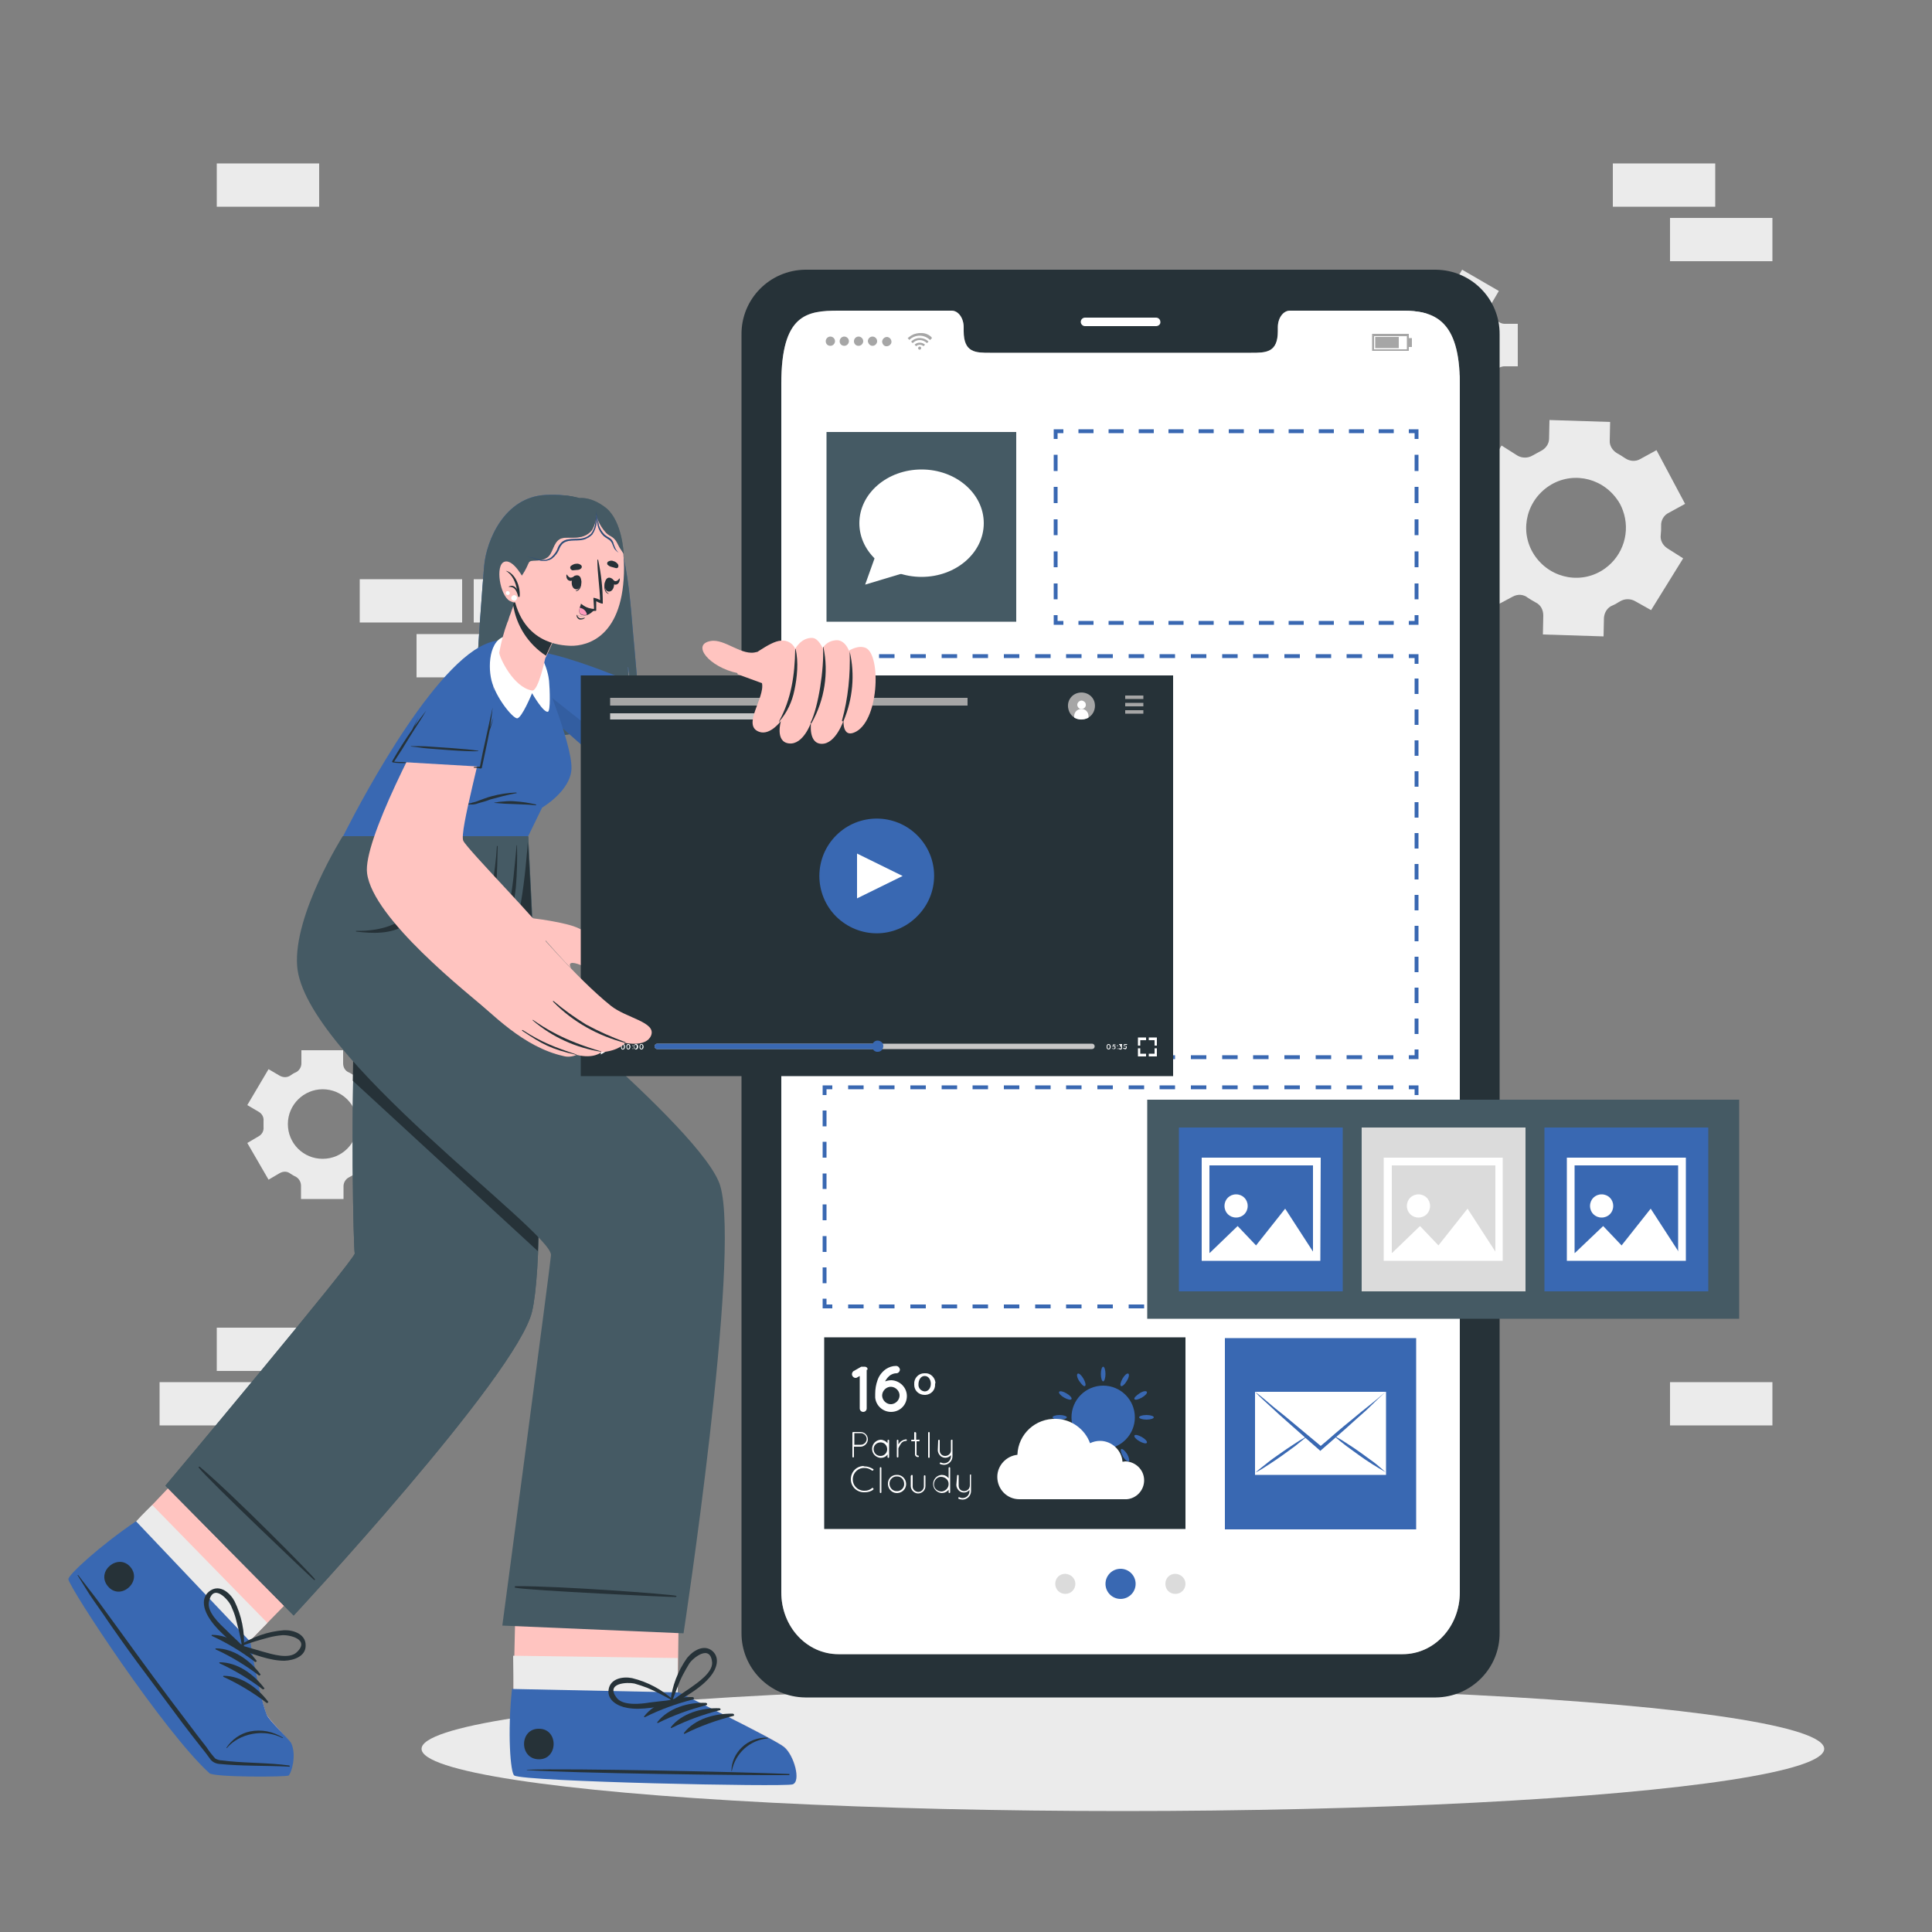 <?xml version="1.0" encoding="utf-8"?>
<!-- Generator: Adobe Illustrator 23.0.3, SVG Export Plug-In . SVG Version: 6.00 Build 0)  -->
<svg version="1.1" id="Layer_1" xmlns="http://www.w3.org/2000/svg" xmlns:xlink="http://www.w3.org/1999/xlink" x="0px" y="0px"
	 viewBox="0 0 500 500" style="enable-background:new 0 0 500 500;" xml:space="preserve">
<rect x="0" y="0" width="500" height="500" fill="#808080" stroke="none"/>
<style type="text/css">
	.st0{fill:#EBEBEB;}
	.st1{fill:#263238;}
	.st2{fill:#FFFFFF;}
	.st3{fill:#A6A6A6;}
	.st4{fill:#DBDBDB;}
	.st5{fill:#3968B2;}
	.st6{fill:#455A64;}
	.st7{fill:#FFC4C0;}
	.st8{opacity:0.1;enable-background:new    ;}
	.st9{fill:#C7C7C7;}
	.st10{fill:#FF9BBC;}
	.st11{opacity:0.5;}
</style>
<g id="freepik--background-complete--inject-5">
	<rect x="56.1" y="343.6" class="st0" width="26.5" height="11.2"/>
	<rect x="41.3" y="357.7" class="st0" width="26.5" height="11.2"/>
	<rect x="122.6" y="149.9" class="st0" width="26.5" height="11.2"/>
	<rect x="107.8" y="164.1" class="st0" width="26.5" height="11.2"/>
	<rect x="93.1" y="149.9" class="st0" width="26.5" height="11.2"/>
	<rect x="432.2" y="357.7" class="st0" width="26.5" height="11.2"/>
	<rect x="417.4" y="42.3" class="st0" width="26.5" height="11.2"/>
	<rect x="432.2" y="56.4" class="st0" width="26.5" height="11.2"/>
	<rect x="56.1" y="42.3" class="st0" width="26.5" height="11.2"/>
	<path class="st0" d="M427.3,157.9l8.3-13.4l-4.1-2.6c-1.2-0.8-1.9-2.1-1.7-3.5c0.1-0.8,0.1-1.5,0.1-2.3c-0.1-1.4,0.7-2.8,2-3.4
		l4.2-2.3l-7.4-13.9l-4.2,2.3c-1.2,0.7-2.7,0.6-3.9-0.2c-0.7-0.5-1.4-0.9-2.1-1.3c-1.2-0.7-2-2-1.9-3.3l0.1-4.8l-15.7-0.5l-0.1,4.8
		c0,1.4-0.9,2.6-2.1,3.2l-1.1,0.6c-0.4,0.2-0.7,0.4-1.1,0.6c-1.2,0.7-2.7,0.7-3.9,0l-4.1-2.6l-8.3,13.4l4.1,2.6
		c1.2,0.8,1.8,2.1,1.7,3.5c-0.1,0.8-0.1,1.5-0.1,2.3c0.1,1.4-0.7,2.7-2,3.4l-4.2,2.3l7.4,13.9l4.3-2.3c1.3-0.7,2.8-0.6,3.9,0.3
		c0.6,0.4,1.3,0.8,2,1.2c1.3,0.6,2,1.9,2,3.4l-0.1,4.9l15.7,0.5l0.1-4.8c0.1-1.4,0.9-2.7,2.2-3.2c0.4-0.2,0.7-0.3,1-0.5
		s0.7-0.4,1-0.6c1.2-0.7,2.7-0.7,3.9,0L427.3,157.9z M415.4,147.1c-5.8,4.2-13.8,2.8-18-3s-2.8-13.8,3-18c5.8-4.2,13.8-2.8,18,3
		c0.7,0.9,1.2,1.9,1.6,3C422,137.6,420.1,143.7,415.4,147.1z"/>
	<path class="st0" d="M378.4,108.7l9.5-5.5l-1.7-2.9c-0.5-0.9-0.5-1.9,0.1-2.7c0.3-0.5,0.6-0.9,0.8-1.4c0.4-0.9,1.3-1.4,2.3-1.4h3.4
		v-11h-3.4c-1,0-1.9-0.6-2.3-1.4c-0.2-0.5-0.5-1-0.8-1.4c-0.6-0.8-0.6-1.9-0.1-2.8l1.7-2.9l-9.5-5.5l-1.7,2.9
		c-0.5,0.9-1.5,1.3-2.4,1.3h-0.8h-0.8c-1,0.1-1.9-0.4-2.4-1.3l-1.7-2.9l-9.5,5.5l1.6,2.9c0.5,0.9,0.5,1.9-0.1,2.8
		c-0.3,0.5-0.6,0.9-0.8,1.4c-0.4,0.9-1.3,1.4-2.3,1.4H354v11h3.4c1,0,1.9,0.6,2.3,1.4c0.3,0.5,0.5,1,0.8,1.4
		c0.5,0.8,0.6,1.9,0.1,2.8l-1.6,3l9.5,5.5l1.7-2.9c0.5-0.8,1.4-1.3,2.4-1.3h0.8h0.8c1-0.1,1.9,0.4,2.4,1.3L378.4,108.7z M373.4,98.2
		c-5,0-9-4-9-9s4-9,9-9s9,4,9,9S378.4,98.2,373.4,98.2z"/>
	<path class="st0" d="M66.9,287.7c0.9,0.5,1.4,1.4,1.3,2.4c0,0.3,0,0.5,0,0.8s0,0.5,0,0.8c0.1,1-0.4,1.9-1.3,2.4l-2.9,1.7l5.5,9.5
		l2.9-1.7c0.9-0.5,1.9-0.5,2.7,0.1c0.5,0.3,0.9,0.6,1.4,0.8c0.9,0.5,1.4,1.4,1.4,2.4v3.4h11V307c0-1,0.6-1.9,1.4-2.3
		c0.5-0.3,1-0.5,1.4-0.8c0.8-0.5,1.9-0.6,2.7-0.1l2.9,1.7l5.5-9.5l-2.9-1.7c-0.9-0.5-1.3-1.4-1.3-2.4c0-0.3,0-0.5,0-0.8s0-0.5,0-0.8
		c-0.1-1,0.4-1.9,1.3-2.4l2.9-1.7l-5.5-9.5l-2.9,1.7c-0.9,0.5-1.9,0.5-2.8-0.1c-0.5-0.3-0.9-0.6-1.4-0.8c-0.9-0.4-1.4-1.3-1.4-2.3
		v-3.4H78v3.4c0,1-0.6,1.9-1.4,2.3c-0.5,0.2-1,0.5-1.4,0.8c-0.8,0.6-1.9,0.6-2.8,0.1l-2.9-1.7L64,286L66.9,287.7z M83.5,281.9
		c5,0,9,4,9,9s-4,9-9,9s-9-4-9-9S78.6,281.9,83.5,281.9z"/>
</g>
<g id="freepik--Shadow--inject-5">
	<ellipse class="st0" cx="290.6" cy="452.6" rx="181.5" ry="16.1"/>
</g>
<g id="freepik--Device--inject-5">
	<path class="st1" d="M371.6,69.8H208.4c-9.2,0.1-16.6,7.6-16.5,16.8v335.9c-0.1,9.2,7.3,16.7,16.5,16.8h163.2
		c9.2-0.1,16.6-7.6,16.5-16.8V86.6C388.2,77.4,380.8,69.9,371.6,69.8z M377.8,412.1c0,8.8-6.6,16-14.8,16H217
		c-8.2,0-14.8-7.1-14.8-16V99.3c0-18,6.6-18.9,14.8-18.9h29.3c1.7,0,3.1,1.9,3.1,4.3v1c0,5.6,3.1,5.6,6.8,5.6h67.6
		c3.8,0,6.9,0,6.9-5.6v-1c0-2.4,1.4-4.3,3.1-4.3H363c8.2,0,14.8,2.4,14.8,18.9L377.8,412.1z"/>
	<path class="st2" d="M377.8,99.3v312.8c0,8.9-6.6,16-14.8,16H217c-8.2,0-14.8-7.1-14.8-16V99.3c0-18,6.6-18.9,14.8-18.9h29.3
		c1.7,0,3.1,1.9,3.1,4.3v1c0,5.6,3.1,5.6,6.8,5.6h67.6c3.8,0,6.9,0,6.9-5.6v-1c0-2.4,1.4-4.3,3.1-4.3H363
		C371.2,80.4,377.8,82.8,377.8,99.3z"/>
	<path class="st2" d="M299.2,84.4h-18.4c-0.6,0-1.1-0.5-1.1-1.1l0,0c0-0.6,0.5-1.1,1.1-1.1h18.4c0.6,0,1.1,0.5,1.1,1.1c0,0,0,0,0,0
		l0,0C300.4,83.9,299.8,84.4,299.2,84.4L299.2,84.4z"/>
	<g id="freepik--u5Zjqx--inject-5">
		<path class="st3" d="M241.2,87.5l-0.3,0.3l-0.2,0.2c-1.5-1.5-3.9-1.5-5.4,0c0,0,0,0,0,0l-0.1-0.2c-0.1-0.1-0.2-0.2-0.3-0.3l0,0
			l0,0l0.4-0.3c0.3-0.2,0.5-0.4,0.8-0.5c0.3-0.2,0.7-0.3,1.1-0.4l0.6-0.1h0.5h0.4c0.3,0,0.7,0.1,1,0.2c0.5,0.2,0.9,0.4,1.3,0.8
			L241.2,87.5L241.2,87.5z"/>
		<path class="st3" d="M236.2,88.8l-0.4-0.4c0.5-0.5,1.1-0.8,1.8-0.9c1-0.1,2,0.2,2.7,0.9l-0.4,0.4c-0.5-0.5-1.2-0.8-1.9-0.8
			C237.3,88,236.7,88.3,236.2,88.8z"/>
		<path class="st3" d="M239.4,89.2l-0.4,0.4c-0.5-0.5-1.4-0.5-1.9,0c0,0,0,0,0,0l-0.4-0.4C237.4,88.5,238.6,88.5,239.4,89.2z"/>
		<path class="st3" d="M238.4,90.1c0,0.2-0.2,0.4-0.4,0.4c-0.2,0-0.4-0.2-0.4-0.4c0-0.2,0.2-0.4,0.4-0.4l0,0
			C238.3,89.7,238.4,89.9,238.4,90.1z"/>
	</g>
	<path class="st3" d="M213.7,88.3c0-0.6,0.5-1.2,1.2-1.2c0.6,0,1.2,0.5,1.2,1.2c0,0.6-0.5,1.2-1.2,1.2c0,0,0,0,0,0
		C214.2,89.5,213.7,89,213.7,88.3C213.7,88.3,213.7,88.3,213.7,88.3z"/>
	<path class="st3" d="M217.3,88.3c0-0.6,0.5-1.2,1.2-1.2c0.6,0,1.2,0.5,1.2,1.2c0,0.6-0.5,1.2-1.2,1.2l0,0
		C217.8,89.5,217.3,89,217.3,88.3z"/>
	<path class="st3" d="M221,88.3c0-0.6,0.5-1.2,1.2-1.2c0.6,0,1.2,0.5,1.2,1.2c0,0.6-0.5,1.2-1.2,1.2c0,0,0,0,0,0
		C221.5,89.5,221,89,221,88.3C221,88.3,221,88.3,221,88.3z"/>
	<path class="st3" d="M224.6,88.3c0-0.6,0.5-1.2,1.2-1.2c0.6,0,1.2,0.5,1.2,1.2c0,0.6-0.5,1.2-1.2,1.2l0,0
		C225.2,89.5,224.7,89,224.6,88.3C224.6,88.3,224.6,88.3,224.6,88.3z"/>
	<path class="st3" d="M228.3,88.3c0.1-0.6,0.6-1.1,1.3-1.1c0.6,0.1,1,0.5,1.1,1.1c0.1,0.6-0.4,1.2-1.1,1.3s-1.2-0.4-1.3-1.1
		C228.3,88.5,228.3,88.4,228.3,88.3z"/>
	<path class="st3" d="M364.6,90.8h-9.5v-4.4h9.5V90.8z M355.6,90.4h8.5V87h-8.5V90.4z"/>
	<rect x="355.9" y="87.2" class="st3" width="6.1" height="2.9"/>
	<rect x="364.6" y="87.5" class="st3" width="0.8" height="2.3"/>
	<path class="st4" d="M278.3,409.9c0,1.4-1.1,2.6-2.6,2.6c-1.4,0-2.6-1.1-2.6-2.6s1.1-2.6,2.6-2.6c0,0,0,0,0,0
		C277.2,407.4,278.3,408.5,278.3,409.9C278.3,409.9,278.3,409.9,278.3,409.9z"/>
	<circle class="st5" cx="290" cy="409.9" r="3.9"/>
	<path class="st4" d="M306.8,409.9c0,1.4-1.1,2.6-2.6,2.6s-2.6-1.1-2.6-2.6s1.1-2.6,2.6-2.6l0,0
		C305.7,407.4,306.8,408.5,306.8,409.9z"/>
	<rect x="213.9" y="111.8" class="st6" width="49.1" height="49.1"/>
	<ellipse class="st2" cx="238.5" cy="135.4" rx="16.1" ry="13.9"/>
	<polygon class="st2" points="226.8,143.2 223.9,151.3 234.2,148.2 	"/>
	<rect x="213.3" y="346.1" class="st1" width="93.5" height="49.6"/>
	<circle class="st5" cx="285.5" cy="366.8" r="8.2"/>
	<path class="st5" d="M286.1,355.6c0,1-0.3,1.9-0.6,1.9c-0.3,0-0.6-0.8-0.6-1.9s0.3-1.9,0.6-1.9
		C285.8,353.7,286.1,354.5,286.1,355.6z"/>
	<path class="st5" d="M280.4,356.8c0.5,0.9,0.7,1.7,0.4,1.9c-0.3,0.2-0.9-0.4-1.5-1.3s-0.7-1.7-0.4-1.9S279.9,355.9,280.4,356.8z"/>
	<path class="st5" d="M276,360.6c0.9,0.5,1.5,1.2,1.3,1.5s-1,0.1-1.9-0.4c-0.9-0.5-1.5-1.2-1.3-1.5S275.2,360.1,276,360.6z"/>
	<path class="st5" d="M274.2,366.2c1,0,1.9,0.3,1.9,0.6s-0.8,0.6-1.9,0.6c-1,0-1.8-0.3-1.8-0.6S273.2,366.2,274.2,366.2z"/>
	<path class="st5" d="M275.4,371.9c0.9-0.5,1.8-0.7,1.9-0.4c0.2,0.3-0.4,1-1.3,1.5s-1.8,0.7-1.9,0.4
		C274,373.1,274.5,372.4,275.4,371.9z"/>
	<path class="st5" d="M279.3,376.3c0.5-0.9,1.2-1.5,1.5-1.3s0.1,1-0.4,1.9s-1.2,1.5-1.5,1.3C278.6,378,278.8,377.1,279.3,376.3z"/>
	<ellipse class="st5" cx="285.5" cy="378.1" rx="0.6" ry="1.9"/>
	<path class="st5" d="M290.6,376.9c-0.5-0.9-0.7-1.8-0.4-1.9s0.9,0.4,1.5,1.3c0.5,0.9,0.7,1.8,0.4,1.9S291.1,377.8,290.6,376.9z"/>
	<path class="st5" d="M294.9,373c-0.9-0.5-1.5-1.2-1.3-1.5c0.2-0.3,1-0.1,1.9,0.4c0.9,0.5,1.5,1.2,1.3,1.5S295.8,373.5,294.9,373z"
		/>
	<path class="st5" d="M296.7,367.4c-1,0-1.9-0.3-1.9-0.6s0.8-0.6,1.9-0.6s1.9,0.3,1.9,0.6S297.8,367.4,296.7,367.4z"/>
	<path class="st5" d="M295.5,361.7c-0.9,0.5-1.7,0.7-1.9,0.4c-0.2-0.3,0.4-0.9,1.3-1.5s1.7-0.7,1.9-0.4S296.4,361.2,295.5,361.7z"/>
	<path class="st5" d="M291.6,357.4c-0.5,0.9-1.2,1.5-1.5,1.3c-0.3-0.2-0.1-1,0.4-1.9s1.2-1.5,1.5-1.3
		C292.3,355.6,292.2,356.5,291.6,357.4z"/>
	<path class="st2" d="M296.1,383.1c0,2.6-2,4.7-4.5,4.9l0,0h-27.8c-3.2,0-5.7-2.6-5.7-5.8c0-2.9,2.3-5.4,5.2-5.7
		c0.2-5.4,4.7-9.5,10.1-9.3c3.9,0.1,7.4,2.7,8.7,6.3c0.8-0.4,1.7-0.6,2.6-0.6c3,0,5.6,2.4,5.8,5.4c0.3,0,0.5-0.1,0.8-0.1
		C293.9,378.3,296.1,380.4,296.1,383.1z"/>
	<path class="st2" d="M224.3,354.5v10c0,0.5-0.4,0.9-0.9,0.9c0,0,0,0,0,0c-0.5,0-0.9-0.4-0.9-0.9c0,0,0,0,0,0v-8.4l-0.7,0.4
		c-0.1,0.1-0.3,0.1-0.5,0.1c-0.5-0.1-0.9-0.6-0.8-1.1c0-0.2,0.2-0.5,0.3-0.6l2.1-1.2c0,0,0,0,0.1,0s0,0,0.1,0h0.1c0,0,0,0,0.1,0h0.4
		c0,0,0.1,0,0.1,0h0.1c0.1,0,0.1,0,0.1,0l0.1,0.1h0.1c0,0,0.1,0,0.1,0.1l0.1,0.1l0.1,0.1l0,0c0,0,0,0,0,0c0,0,0,0.1,0,0.1
		c0,0,0,0.1,0,0.1s0,0.1,0,0.1c0,0,0,0.1,0,0.1L224.3,354.5z"/>
	<path class="st2" d="M234.7,361.3c0,2.3-1.8,4.1-4.1,4.1c-2.1,0-3.9-1.6-4.1-3.7l0,0c0-0.3,0-0.6,0-1c0-1.2,0.2-2.4,0.6-3.5
		c0.4-1.2,1.2-2.2,2.2-2.9c0.8-0.5,1.6-0.8,2.6-0.8c0.5,0,0.9,0.4,1,0.9c0,0.5-0.4,1-0.9,1c-0.6,0-1.1,0.2-1.6,0.5
		c-0.4,0.3-0.8,0.7-1.1,1.2c-0.1,0.1-0.2,0.3-0.2,0.4c0.5-0.2,1.1-0.3,1.6-0.3C232.9,357.3,234.7,359.1,234.7,361.3z M232.8,361.3
		c0.1-1.2-0.9-2.3-2.1-2.4c-1.2-0.1-2.3,0.9-2.4,2.1c0,0.1,0,0.2,0,0.3c0.1,1.2,1.2,2.2,2.4,2.1
		C231.8,363.3,232.7,362.4,232.8,361.3z"/>
	<path class="st2" d="M242,358.2c0.1,1.5-1,2.7-2.5,2.8c-0.1,0-0.2,0-0.2,0c-1.5,0-2.7-1.1-2.7-2.6c0-0.1,0-0.1,0-0.2
		c-0.1-1.5,1.1-2.8,2.6-2.8c0.1,0,0.1,0,0.2,0c1.4-0.1,2.6,1.1,2.7,2.5C242,358,242,358.1,242,358.2z M237.7,358.2
		c-0.1,1,0.6,1.8,1.6,1.9c0,0,0,0,0,0c0.9,0,1.6-0.8,1.6-2c0-0.9-0.5-2-1.6-2S237.7,357.3,237.7,358.2L237.7,358.2z"/>
	<path class="st2" d="M223.8,379.5c0.8,0,1.5,0.3,2.2,0.7c0.1,0.1,0.1,0.2,0,0.3c0,0,0,0,0,0c-0.1,0.1-0.2,0.1-0.3,0.1c0,0,0,0,0,0
		c-0.5-0.4-1.2-0.7-1.9-0.7c-1.6-0.1-3,1.1-3.1,2.8c-0.1,1.6,1.1,3,2.8,3.1c0.1,0,0.2,0,0.3,0c0.7,0,1.3-0.2,1.9-0.7
		c0.1-0.1,0.3,0,0.3,0.1c0.1,0.1,0.1,0.2,0,0.3c0,0,0,0,0,0c-0.6,0.5-1.4,0.7-2.2,0.7c-1.9,0.1-3.5-1.3-3.6-3.2
		c-0.1-1.9,1.3-3.5,3.2-3.6C223.6,379.5,223.7,379.5,223.8,379.5L223.8,379.5z"/>
	<path class="st2" d="M227.7,379.9c0-0.1,0.1-0.2,0.2-0.2c0.1,0,0.2,0.1,0.2,0.2c0,0,0,0,0,0v6.3c0,0.1-0.1,0.2-0.2,0.2c0,0,0,0,0,0
		c-0.1,0-0.2-0.1-0.2-0.2V379.9z"/>
	<path class="st2" d="M232,381.7c1.3-0.1,2.4,0.9,2.5,2.2c0.1,1.3-0.9,2.4-2.2,2.5c-1.3,0.1-2.4-0.9-2.5-2.2c0,0,0-0.1,0-0.1
		C229.7,382.8,230.7,381.7,232,381.7z M232,385.9c1,0.1,2-0.7,2-1.8s-0.7-2-1.8-2c-1-0.1-2,0.7-2,1.8c0,0,0,0.1,0,0.1
		C230.2,385,231,385.9,232,385.9z"/>
	<path class="st2" d="M235.8,381.9c0-0.1,0.1-0.2,0.2-0.2l0,0c0.1,0,0.2,0.1,0.2,0.2c0,0,0,0,0,0v2.6c-0.1,0.8,0.5,1.5,1.3,1.6
		c0.8,0.1,1.5-0.5,1.6-1.3c0-0.1,0-0.2,0-0.2v-2.6c0-0.1,0.1-0.2,0.2-0.2l0,0c0.1,0,0.2,0.1,0.2,0.2c0,0,0,0,0,0v2.6
		c0,1.1-0.9,1.9-1.9,1.9s-1.9-0.9-1.9-1.9c0,0,0,0,0,0V381.9z"/>
	<path class="st2" d="M245.5,385.5c-0.4,0.6-1.1,0.9-1.8,0.9c-1.3-0.1-2.3-1.2-2.2-2.5c0.1-1.2,1-2.1,2.2-2.2c0.7,0,1.4,0.3,1.8,0.9
		v-2.7c0-0.1,0.1-0.2,0.2-0.2c0,0,0,0,0,0c0.1,0,0.2,0.1,0.2,0.2v6.3c0,0.1-0.1,0.2-0.2,0.2c-0.1,0-0.2-0.1-0.2-0.2c0,0,0,0,0,0
		V385.5z M245.5,384.1V384c0-1-0.9-1.8-2-1.8c-1,0-1.8,0.9-1.8,2c0,1,0.9,1.8,2,1.8C244.7,385.9,245.5,385.1,245.5,384.1
		L245.5,384.1z"/>
	<path class="st2" d="M247.7,381.9c0-0.1,0.1-0.2,0.2-0.2l0,0c0.1,0,0.2,0.1,0.2,0.2c0,0,0,0,0,0v2.6c0,0.8,0.6,1.4,1.4,1.4
		c0,0,0,0,0,0c0.8,0,1.5-0.6,1.5-1.5v-2.6c0,0,0-0.1,0-0.1l0,0l0,0c0,0,0,0,0.1-0.1h0.1l0.1,0c0,0,0,0,0,0.1c0,0,0,0.1,0,0.1v4.1
		c0,1.2-1,2.2-2.2,2.2c0,0,0,0,0,0c-0.3,0-0.7-0.1-1-0.2c-0.1-0.1-0.1-0.2-0.1-0.3c0.1-0.1,0.2-0.2,0.3-0.1c0.2,0.1,0.5,0.2,0.8,0.2
		c1,0,1.8-0.8,1.8-1.8v-0.3c-0.7,0.8-1.9,0.9-2.7,0.2c-0.4-0.4-0.7-0.9-0.7-1.5L247.7,381.9z"/>
	<path class="st2" d="M220.6,370.8c0-0.1,0.1-0.2,0.2-0.2h1.9c1.1,0,1.9,0.9,1.9,1.9s-0.9,1.9-1.9,1.9c0,0,0,0,0,0h-1.7v2.6
		c0,0.1-0.1,0.2-0.2,0.2c0,0,0,0,0,0c-0.1,0-0.2-0.1-0.2-0.2l0,0L220.6,370.8z M222.8,373.9c0.8,0,1.5-0.7,1.5-1.5
		c0-0.8-0.7-1.5-1.5-1.5h-1.7v3L222.8,373.9z"/>
	<path class="st2" d="M230.1,372.8v4.3c0,0.1-0.1,0.2-0.2,0.2l0,0c-0.1,0-0.2-0.1-0.2-0.2l0,0v-0.7c-0.4,0.6-1.1,0.9-1.8,0.9
		c-1.3-0.1-2.3-1.2-2.2-2.5c0.1-1.2,1-2.1,2.2-2.2c0.7,0,1.4,0.4,1.8,0.9v-0.7c0-0.1,0.1-0.2,0.2-0.2l0,0
		C230,372.6,230.1,372.7,230.1,372.8L230.1,372.8z M229.6,374.9c-0.1-1-0.9-1.7-1.9-1.6s-1.7,0.9-1.6,1.9c0.1,0.9,0.8,1.6,1.8,1.6
		C228.9,376.8,229.7,375.9,229.6,374.9L229.6,374.9z"/>
	<path class="st2" d="M232.1,372.8c0-0.1,0.1-0.2,0.2-0.2c0,0,0,0,0,0c0.1,0,0.2,0.1,0.2,0.2c0,0,0,0,0,0v1l0.1-0.1
		c0.4-0.7,1.1-1.1,1.9-1.2c0.1,0,0.2,0.1,0.2,0.2c0,0.1-0.1,0.2-0.2,0.2c-0.6,0-1.1,0.3-1.4,0.8c-0.2,0.3-0.4,0.7-0.6,1.1
		c0,0,0,0.1,0,0.1v2.1c0,0.1-0.1,0.2-0.2,0.2c0,0,0,0,0,0c-0.1,0-0.2-0.1-0.2-0.2c0,0,0,0,0,0L232.1,372.8z"/>
	<path class="st2" d="M238,372.8c0,0.1-0.1,0.2-0.2,0.2h-0.6v3.4c0,0.2,0.2,0.3,0.4,0.3c0.1,0,0.2,0.1,0.2,0.2
		c0,0.1-0.1,0.2-0.2,0.2c-0.4,0-0.8-0.3-0.8-0.7c0,0,0,0,0-0.1V373H236c-0.2,0-0.2-0.1-0.2-0.2s0-0.2,0.2-0.2h0.6v-1.8
		c0-0.1,0.1-0.2,0.2-0.2c0.1,0,0.2,0.1,0.3,0.2v1.8h0.6C237.8,372.5,238,372.6,238,372.8C238,372.8,238,372.8,238,372.8z"/>
	<path class="st2" d="M240.2,370.8c0-0.1,0.1-0.2,0.2-0.2c0.1,0,0.2,0.1,0.2,0.2v6.3c0,0.1-0.1,0.2-0.2,0.2c0,0,0,0,0,0
		c-0.1,0-0.2-0.1-0.2-0.2l0,0V370.8z"/>
	<path class="st2" d="M242.8,372.8c0-0.1,0.1-0.2,0.2-0.2l0,0c0.1,0,0.2,0.1,0.2,0.2c0,0,0,0,0,0v2.6c0,0.8,0.6,1.4,1.4,1.4
		c0,0,0,0,0,0c0.8,0,1.5-0.6,1.5-1.4c0,0,0,0,0,0v-2.6c0,0,0-0.1,0-0.1l0,0l0,0c0,0,0.1,0,0.1-0.1h0.1l0.1,0c0,0,0.1,0,0.1,0.1
		c0,0,0,0.1,0,0.1v4.1c0,1.2-1,2.2-2.2,2.2c0,0,0,0,0,0c-0.3,0-0.7-0.1-1-0.2c-0.1-0.1-0.1-0.2-0.1-0.3c0.1-0.1,0.2-0.1,0.3-0.1
		c0.2,0.1,0.5,0.2,0.8,0.2c1,0,1.8-0.8,1.8-1.8v-0.3c-0.7,0.8-1.9,0.9-2.7,0.2c-0.4-0.4-0.7-0.9-0.7-1.5L242.8,372.8z"/>
	<polygon class="st5" points="367.1,161.7 364.6,161.7 364.6,160.7 366.1,160.7 366.1,159.2 367.1,159.2 	"/>
	<path class="st5" d="M360.7,161.7h-3.9v-1h3.9V161.7z M353,161.7h-3.9v-1h3.9L353,161.7z M345.2,161.7h-3.9v-1h3.9V161.7z
		 M337.4,161.7h-3.9v-1h3.9V161.7z M329.7,161.7h-3.9v-1h3.9V161.7z M321.9,161.7H318v-1h3.9L321.9,161.7z M314.1,161.7h-3.9v-1h3.9
		V161.7z M306.3,161.7h-3.9v-1h3.9V161.7z M298.6,161.7h-3.9v-1h3.9V161.7z M290.8,161.7h-3.9v-1h3.9V161.7z M283,161.7h-3.9v-1h3.9
		L283,161.7z"/>
	<polygon class="st5" points="275.2,161.7 272.7,161.7 272.7,159.2 273.7,159.2 273.7,160.7 275.2,160.7 	"/>
	<path class="st5" d="M273.7,155.1h-1v-4.1h1V155.1z M273.7,146.8h-1v-4.1h1V146.8z M273.7,138.5h-1v-4.1h1V138.5z M273.7,130.2h-1
		V126h1V130.2z M273.7,121.9h-1v-4.2h1V121.9z"/>
	<polygon class="st5" points="273.7,113.6 272.7,113.6 272.7,111.1 275.2,111.1 275.2,112.1 273.7,112.1 	"/>
	<path class="st5" d="M360.7,112.1h-3.9v-1h3.9V112.1z M353,112.1h-3.9v-1h3.9L353,112.1z M345.2,112.1h-3.9v-1h3.9V112.1z
		 M337.4,112.1h-3.9v-1h3.9V112.1z M329.7,112.1h-3.9v-1h3.9V112.1z M321.9,112.1H318v-1h3.9L321.9,112.1z M314.1,112.1h-3.9v-1h3.9
		V112.1z M306.3,112.1h-3.9v-1h3.9V112.1z M298.6,112.1h-3.9v-1h3.9V112.1z M290.8,112.1h-3.9v-1h3.9V112.1z M283,112.1h-3.9v-1h3.9
		L283,112.1z"/>
	<polygon class="st5" points="367.1,113.6 366.1,113.6 366.1,112.1 364.6,112.1 364.6,111.1 367.1,111.1 	"/>
	<path class="st5" d="M367.1,155.1h-1v-4.1h1V155.1z M367.1,146.8h-1v-4.1h1V146.8z M367.1,138.5h-1v-4.1h1V138.5z M367.1,130.2h-1
		V126h1V130.2z M367.1,121.9h-1v-4.2h1V121.9z"/>
	<polygon class="st5" points="213.9,283.4 212.9,283.4 212.9,280.9 215.4,280.9 215.4,281.9 213.9,281.9 	"/>
	<path class="st5" d="M360.6,281.9h-4v-1h4V281.9z M352.5,281.9h-4v-1h4V281.9z M344.5,281.9h-4v-1h4V281.9z M336.4,281.9h-4v-1h4
		V281.9z M328.3,281.9h-4v-1h4V281.9z M320.3,281.9h-4v-1h4V281.9z M312.2,281.9h-4v-1h4V281.9z M304.1,281.9h-4v-1h4V281.9z
		 M296.1,281.9h-4v-1h4V281.9z M288,281.9h-4v-1h4V281.9z M279.9,281.9h-4v-1h4V281.9z M271.9,281.9h-4v-1h4V281.9z M263.8,281.9h-4
		v-1h4V281.9z M255.7,281.9h-4v-1h4V281.9z M247.7,281.9h-4v-1h4V281.9z M239.6,281.9h-4v-1h4V281.9z M231.5,281.9h-4v-1h4V281.9z
		 M223.5,281.9h-4v-1h4V281.9z"/>
	<polygon class="st5" points="367.1,283.4 366.1,283.4 366.1,281.9 364.6,281.9 364.6,280.9 367.1,280.9 	"/>
	<path class="st5" d="M367.1,332.1h-1V328h1V332.1z M367.1,324h-1v-4.1h1V324z M367.1,315.8h-1v-4.1h1V315.8z M367.1,307.7h-1v-4h1
		V307.7z M367.1,299.6h-1v-4.1h1V299.6z M367.1,291.5h-1v-4.1h1V291.5z"/>
	<polygon class="st5" points="367.1,338.6 364.6,338.6 364.6,337.6 366.1,337.6 366.1,336.1 367.1,336.1 	"/>
	<path class="st5" d="M360.6,338.6h-4v-1h4V338.6z M352.5,338.6h-4v-1h4V338.6z M344.5,338.6h-4v-1h4V338.6z M336.4,338.6h-4v-1h4
		V338.6z M328.3,338.6h-4v-1h4V338.6z M320.3,338.6h-4v-1h4V338.6z M312.2,338.6h-4v-1h4V338.6z M304.1,338.6h-4v-1h4V338.6z
		 M296.1,338.6h-4v-1h4V338.6z M288,338.6h-4v-1h4V338.6z M279.9,338.6h-4v-1h4V338.6z M271.9,338.6h-4v-1h4V338.6z M263.8,338.6h-4
		v-1h4V338.6z M255.7,338.6h-4v-1h4V338.6z M247.7,338.6h-4v-1h4V338.6z M239.6,338.6h-4v-1h4V338.6z M231.5,338.6h-4v-1h4V338.6z
		 M223.5,338.6h-4v-1h4V338.6z"/>
	<polygon class="st5" points="215.4,338.6 212.9,338.6 212.9,336.1 213.9,336.1 213.9,337.6 215.4,337.6 	"/>
	<path class="st5" d="M213.9,332.1h-1V328h1V332.1z M213.9,324h-1v-4.1h1V324z M213.9,315.8h-1v-4.1h1V315.8z M213.9,307.7h-1v-4h1
		V307.7z M213.9,299.6h-1v-4.1h1V299.6z M213.9,291.5h-1v-4.1h1V291.5z"/>
	<polygon class="st5" points="367.1,274.1 364.6,274.1 364.6,273.1 366.1,273.1 366.1,271.6 367.1,271.6 	"/>
	<path class="st5" d="M360.6,274.1h-4v-1h4V274.1z M352.5,274.1h-4v-1h4V274.1z M344.5,274.1h-4v-1h4V274.1z M336.4,274.1h-4v-1h4
		V274.1z M328.3,274.1h-4v-1h4V274.1z M320.3,274.1h-4v-1h4V274.1z M312.2,274.1h-4v-1h4V274.1z M304.1,274.1h-4v-1h4V274.1z
		 M296.1,274.1h-4v-1h4V274.1z M288,274.1h-4v-1h4V274.1z M279.9,274.1h-4v-1h4V274.1z M271.9,274.1h-4v-1h4V274.1z M263.8,274.1h-4
		v-1h4V274.1z M255.7,274.1h-4v-1h4V274.1z M247.7,274.1h-4v-1h4V274.1z M239.6,274.1h-4v-1h4V274.1z M231.5,274.1h-4v-1h4V274.1z
		 M223.5,274.1h-4v-1h4V274.1z"/>
	<polygon class="st5" points="215.4,274.1 212.9,274.1 212.9,271.6 213.9,271.6 213.9,273.1 215.4,273.1 	"/>
	<path class="st5" d="M213.9,267.6h-1v-4h1V267.6z M213.9,259.6h-1v-4h1V259.6z M213.9,251.6h-1v-4h1V251.6z M213.9,243.6h-1v-4h1
		V243.6z M213.9,235.6h-1v-4h1V235.6z M213.9,227.6h-1v-4h1V227.6z M213.9,219.6h-1v-4h1V219.6z M213.9,211.6h-1v-4h1V211.6z
		 M213.9,203.6h-1v-4h1V203.6z M213.9,195.6h-1v-4h1V195.6z M213.9,187.6h-1v-4h1V187.6z M213.9,179.6h-1v-4h1V179.6z"/>
	<polygon class="st5" points="213.9,171.8 212.9,171.8 212.9,169.3 215.4,169.3 215.4,170.3 213.9,170.3 	"/>
	<path class="st5" d="M360.6,170.3h-4v-1h4V170.3z M352.5,170.3h-4v-1h4V170.3z M344.5,170.3h-4v-1h4V170.3z M336.4,170.3h-4v-1h4
		V170.3z M328.3,170.3h-4v-1h4V170.3z M320.3,170.3h-4v-1h4V170.3z M312.2,170.3h-4v-1h4V170.3z M304.1,170.3h-4v-1h4V170.3z
		 M296.1,170.3h-4v-1h4V170.3z M288,170.3h-4v-1h4V170.3z M279.9,170.3h-4v-1h4V170.3z M271.9,170.3h-4v-1h4V170.3z M263.8,170.3h-4
		v-1h4V170.3z M255.7,170.3h-4v-1h4V170.3z M247.7,170.3h-4v-1h4V170.3z M239.6,170.3h-4v-1h4V170.3z M231.5,170.3h-4v-1h4V170.3z
		 M223.5,170.3h-4v-1h4V170.3z"/>
	<polygon class="st5" points="367.1,171.8 366.1,171.8 366.1,170.3 364.6,170.3 364.6,169.3 367.1,169.3 	"/>
	<path class="st5" d="M367.1,267.6h-1v-4h1V267.6z M367.1,259.6h-1v-4h1V259.6z M367.1,251.6h-1v-4h1V251.6z M367.1,243.6h-1v-4h1
		V243.6z M367.1,235.6h-1v-4h1V235.6z M367.1,227.6h-1v-4h1V227.6z M367.1,219.6h-1v-4h1V219.6z M367.1,211.6h-1v-4h1V211.6z
		 M367.1,203.6h-1v-4h1V203.6z M367.1,195.6h-1v-4h1V195.6z M367.1,187.6h-1v-4h1V187.6z M367.1,179.6h-1v-4h1V179.6z"/>
	<rect x="317" y="346.3" class="st5" width="49.5" height="49.5"/>
	<rect x="324.8" y="360.2" class="st2" width="33.9" height="21.5"/>
	<path class="st5" d="M358.6,360.2c-1.4,1.3-2.8,2.6-4.1,3.9s-2.8,2.5-4.2,3.8s-2.9,2.6-4.4,3.9l-0.1,0.1l-3.9,3.4l-0.2,0.2
		l-0.2-0.2l-3.9-3.4l-0.1-0.1c-1.5-1.3-2.9-2.6-4.4-3.9c-1.4-1.2-2.8-2.5-4.2-3.8s-2.8-2.5-4.1-3.9c1.5,1.1,2.9,2.3,4.3,3.5
		s2.9,2.3,4.3,3.5c1.6,1.3,3.2,2.7,4.8,4c2.4,2,0,0,0,0c1.2,1,2.4,2,3.6,3c1.2-1,2.4-2,3.5-3c1.8-1.5,0,0,0,0c1.6-1.4,3.2-2.7,4.8-4
		c1.4-1.2,2.9-2.4,4.3-3.5S357.2,361.4,358.6,360.2z"/>
	<path class="st5" d="M338.2,371.7L338.2,371.7l-0.5,0.5c-0.9,0.7-1.7,1.4-2.6,2.1c-1.1,0.8-2.2,1.6-3.3,2.4s-2.2,1.5-3.4,2.3
		s-2.3,1.5-3.5,2.1c1-0.9,2.1-1.7,3.2-2.6s2.2-1.6,3.3-2.4s2.2-1.5,3.4-2.3c0.9-0.6,1.8-1.2,2.8-1.7L338.2,371.7L338.2,371.7z"/>
	<path class="st5" d="M358.6,381c-1.2-0.7-2.4-1.4-3.5-2.1s-2.3-1.5-3.4-2.3s-2.2-1.6-3.3-2.4c-0.9-0.7-1.8-1.4-2.6-2.1l-0.5-0.5
		l0,0l0,0l0.7,0.4c1,0.5,1.9,1.1,2.8,1.7c1.1,0.7,2.3,1.5,3.4,2.3s2.2,1.6,3.3,2.4S357.5,380.1,358.6,381z"/>
</g>
<g id="freepik--Character--inject-5">
	<path class="st7" d="M74,459.2c-1,0-18,0.8-19.4-0.5c-14.7-13.2-35.5-47.9-35.9-49.6c-0.3-1.1,15.3-13.9,15.4-14
		c1.6-1.8,29.9-31.5,29.9-31.5l30.4,30.6l-29.3,30l-0.5,0.5c0.9,6.4,2.3,12.7,4.3,18.8c0.4,1.3,5.9,6.6,6.3,7.7
		C76.3,454.6,75.3,459.2,74,459.2z"/>
	<path class="st0" d="M74,459.2c-1,0-18,0.8-19.4-0.5c-14.7-13.2-35.5-47.9-35.9-49.6c-0.3-1.1,15.3-13.9,15.4-14
		c1.6-2,3.4-3.8,5.3-5.6L69.2,420l-4.2,4.3l-0.5,0.5c0.9,6.4,2.3,12.7,4.3,18.8c0.4,1.2,5.9,6.6,6.3,7.6
		C76.3,454.6,75.3,459.2,74,459.2z"/>
	<path class="st5" d="M74.7,459.5c-0.6,0.4-19.3,0.5-20.5-0.6c-11.8-10.7-36.3-48-36.5-50.2c-0.1-1.1,8.2-8.7,17.5-15l29.6,31.2
		c0,0,1.8,12.2,4.2,18.8c0.5,1.5,5.9,6.4,6.4,7.5C76.8,454.4,75.4,458.9,74.7,459.5z"/>
	<path class="st1" d="M73.2,449.7c-2.5-1.6-5.6-2.2-8.5-1.6c-2.5,0.5-4.7,2.1-6.1,4.2c0,0.1,0.1,0.1,0.1,0.1
		c3.2-3.8,9.6-5.1,14.4-2.6c0,0,0.1,0,0.1,0S73.3,449.7,73.2,449.7L73.2,449.7z"/>
	<path class="st1" d="M33.8,405.6c-3.1-3.8-9.1,1-5.9,4.9S36.9,409.4,33.8,405.6z"/>
	<path class="st1" d="M66.4,429.8c-2.6-3.5-6.9-6.7-11.5-6.7c-0.2,0-0.2,0.3,0,0.3c3.9,1.8,7.7,4.1,11.1,6.7c0.1,0.1,0.3,0,0.4-0.2
		C66.5,430,66.5,429.9,66.4,429.8z"/>
	<path class="st1" d="M67.4,433.3c-2.6-3.5-6.9-6.7-11.5-6.7c-0.2,0-0.2,0.3,0,0.3c3.9,1.8,7.7,4.1,11.1,6.7c0.1,0.1,0.3,0,0.4-0.2
		C67.5,433.5,67.5,433.4,67.4,433.3z"/>
	<path class="st1" d="M68.4,436.9c-2.6-3.5-6.9-6.7-11.5-6.7c-0.2,0-0.2,0.2,0,0.3c3.9,1.8,7.7,4.1,11.1,6.7c0.1,0,0.3,0,0.4-0.2
		C68.5,437,68.5,436.9,68.4,436.9z"/>
	<path class="st1" d="M69.4,440.4c-2.6-3.5-6.9-6.7-11.5-6.7c-0.2,0-0.2,0.3,0,0.3c3.9,1.8,7.7,4.1,11.1,6.7c0.1,0.1,0.3,0,0.4-0.2
		C69.5,440.5,69.5,440.4,69.4,440.4z"/>
	<path class="st1" d="M74.8,456.9c-5.1-0.7-10.4-0.6-15.5-1.1l-1.8-0.2c-0.6,0-1.3-0.2-1.8-0.5c-0.8-0.9-1.6-1.9-2.3-3
		c-1.6-2-3.1-4-4.6-6c-6.2-8.1-12.2-16.3-18.2-24.6c-1.7-2.3-3.4-4.7-5.1-7c-1.7-2.3-3.5-4.5-5.3-6.9c0,0-0.1,0-0.1,0
		c0,0,0,0.1,0,0.1c1.4,2.2,2.7,4.5,4.2,6.6s3,4.3,4.5,6.5c3,4.3,6,8.5,9.1,12.6c3.1,4.2,6.2,8.3,9.3,12.5c1.6,2.1,3.2,4.2,4.8,6.2
		c0.8,1,1.6,2,2.3,3c0.5,0.8,1.4,1.3,2.4,1.4c6,0.6,12,0.4,18,0.7C75,457.4,75.1,456.9,74.8,456.9z"/>
	<path class="st1" d="M79.1,425.9c0.1-3-3.2-4.1-5.6-4c-4.1,0.3-8.1,1.7-11.6,4c-0.1,0-0.1,0.1,0,0.2c0,0,0,0,0,0
		c-0.2,0.2-0.2,0.6,0.1,0.8c0,0,0.1,0.1,0.1,0.1c3.7,1.1,7.6,2.8,11.5,2.8C76,429.7,79.1,428.7,79.1,425.9z M68.2,427.5
		c-1.8-0.5-3.7-1.1-5.5-1.6c2.2-0.8,4.5-1.5,6.8-2.1c1.1-0.3,2.3-0.5,3.4-0.6c1.8-0.2,7.5,1,3.9,4.4
		C74.8,429.5,70.4,428.1,68.2,427.5z"/>
	<path class="st1" d="M53.8,418.2c2,3.5,5.3,5.9,8.2,8.6c0.2,0.2,0.6,0.2,0.8-0.1c0,0,0.1-0.1,0.1-0.2c0.1,0,0.1,0,0.2-0.1
		c0,0,0,0,0,0c0.3-4.1-0.6-8.3-2.4-12c-1.1-2.1-3.7-4.4-6.2-2.8S52.6,416.1,53.8,418.2z M54.1,414.4c1.1-4.8,5-0.4,5.7,1.2
		c0.5,1.1,0.9,2.1,1.2,3.2c0.6,2.3,1.2,4.6,1.6,7c-1.3-1.4-2.8-2.6-4.1-4C56.8,420.2,53.4,417.1,54.1,414.4z"/>
	<path class="st6" d="M76,418.1l-33.2-33.6c0,0,49.2-58.7,49-60.1c-0.3-1.6-1.2-36.4,0.3-66.7c0,0-13.4-16.4-1.1-41.2h45.7
		c0,0,5.8,102.5,1,122.9C133.8,356,76,418.1,76,418.1z"/>
	<path class="st6" d="M76,418.1l-33.2-33.6c0,0,49.2-58.7,49-60.1c-0.3-1.6-1.2-36.4,0.3-66.7c0,0-13.4-16.4-1.1-41.2h45.7
		c0,0,5.8,102.5,1,122.9C133.8,356,76,418.1,76,418.1z"/>
	<path class="st1" d="M81.5,408.7c-0.7-1.1-21.2-21.9-29.8-29.1c-0.1-0.1-0.5,0-0.2,0.3c1.9,2.6,29.2,28.6,29.8,29
		C81.4,409,81.6,408.8,81.5,408.7z"/>
	<path class="st1" d="M139.2,323.8l-47.9-44.1c0.1-3.8,0.1-7.6,0.2-11.3c0.1-1.7,0.1-3.4,0.2-5v-0.9c0.1-1.6,0.1-3.2,0.2-4.8
		c0,0-13.4-16.4-1.1-41.2h45.7c0,0,0,0.1,0,0.1C136.9,220.2,140.7,289.5,139.2,323.8z"/>
	<path class="st7" d="M133.9,394.2c0,0-1,43.1-1,43.2c0.1,8.3,0.3,15.5,0.7,19.2c0,0,0,0,0,0.1c0,0.9,0.2,1.8,0.6,2.5h0.1
		c2.5,1.6,68.5,3,70.8,2.3s0.4-7.4-2.1-9.5s-27.6-13.9-27.6-13.9l0.5-43.1L133.9,394.2z"/>
	<path class="st0" d="M132.8,428.5c0,0,0.1,8.8,0.1,8.9c0.1,8.3,0.3,15.5,0.7,19.2c0,0,0,0,0,0.1c0.1,0.9,0.3,1.7,0.6,2.5h0.1
		c2.5,1.6,68.5,3,70.8,2.3s0.4-7.4-2.1-9.5s-27.6-13.9-27.6-13.9v-9L132.8,428.5z"/>
	<path class="st5" d="M205.1,461.8c-2.4,0.7-69.4-0.7-72-2.3c-1-0.6-1.8-11-0.6-22.4l43.2,0.9c0,0,24.6,12,27.2,14.1
		S207.4,461.1,205.1,461.8z"/>
	<path class="st1" d="M204.2,459.1c-11.2-0.5-56.6-1.5-67.8-1.1c-0.1,0-0.1,0.1,0,0.1c11.1,0.8,56.5,1.4,67.8,1.3
		C204.4,459.3,204.4,459.1,204.2,459.1z"/>
	<path class="st1" d="M198.7,449.7c-2.5-0.1-5,0.8-6.8,2.6c-1.6,1.6-2.6,3.7-2.6,6c0,0.1,0.1,0.1,0.1,0c0.9-4.6,4.7-8,9.3-8.4
		C198.7,449.8,198.7,449.8,198.7,449.7C198.7,449.7,198.7,449.7,198.7,449.7z"/>
	<path class="st1" d="M179.3,439.2c-4.5-0.1-9.8,1.3-12.6,5c-0.1,0.1,0.1,0.3,0.2,0.2c4-2,8.2-3.5,12.5-4.6c0.2-0.1,0.2-0.2,0.2-0.4
		C179.5,439.3,179.4,439.3,179.3,439.2z"/>
	<path class="st1" d="M182.7,440.7c-4.5-0.2-9.7,1.3-12.6,5c-0.1,0.1,0.1,0.3,0.2,0.2c4-2,8.2-3.5,12.5-4.6c0.2-0.1,0.2-0.2,0.2-0.4
		C182.9,440.8,182.8,440.7,182.7,440.7z"/>
	<path class="st1" d="M186.2,442.1c-4.5-0.2-9.8,1.3-12.6,4.9c-0.1,0.1,0.1,0.3,0.2,0.2c4-2,8.2-3.5,12.5-4.6c0.1,0,0.2-0.2,0.2-0.3
		C186.4,442.2,186.3,442.1,186.2,442.1z"/>
	<path class="st1" d="M189.6,443.5c-4.5-0.1-9.8,1.3-12.6,5c-0.1,0.1,0.1,0.3,0.2,0.2c4-2,8.2-3.5,12.5-4.6c0.2,0,0.3-0.2,0.3-0.3
		C189.9,443.6,189.8,443.5,189.6,443.5L189.6,443.5z"/>
	<path class="st1" d="M139.5,447.4c-5.1-0.1-5.2,7.8-0.1,7.9S144.6,447.4,139.5,447.4z"/>
	<path class="st1" d="M184.4,427.3c-2.2-1.9-5.1-0.1-6.6,1.8c-2.4,3.4-3.9,7.3-4.3,11.4c0,0.1,0.1,0.1,0.1,0.1
		c0,0.3,0.3,0.5,0.6,0.4c0.1,0,0.1,0,0.2-0.1c3.3-2.1,7-4,9.5-7.1C185.3,432.1,186.5,429.2,184.4,427.3z M178.7,436.8
		c-1.6,1.1-3.2,2.1-4.7,3.3c0.9-2.2,1.6-4.5,2.7-6.6c0.5-1,1.1-2,1.7-3c1-1.5,5.5-5.1,5.9-0.2C184.4,432.9,180.5,435.5,178.7,436.8z
		"/>
	<path class="st1" d="M162.3,442c3.9,0.7,8-0.4,11.8-0.9c0.3-0.1,0.5-0.3,0.4-0.6c0-0.1,0-0.1-0.1-0.2c0.1,0,0.1-0.1,0-0.2
		c0,0,0,0,0,0c-3-2.8-6.7-4.8-10.8-5.8c-2.4-0.5-5.7,0.1-6.1,3C157.1,440.1,160,441.6,162.3,442z M159.6,439.4
		c-3-3.9,2.8-4.1,4.6-3.7c1.1,0.3,2.2,0.7,3.3,1.1c2.2,0.9,4.3,2.1,6.4,3.2c-1.9,0.1-3.8,0.4-5.7,0.6
		C165.8,441,161.2,441.5,159.6,439.4L159.6,439.4z"/>
	<path class="st6" d="M136.7,216.4c0,0-1.4,24.2-5.4,27.9c-1.2,1.1-6.6,2-6.6,2s57.4,46,61.7,60.6c5.4,18.2-9.5,115.8-9.5,115.8
		l-46.9-2c0,0,12.6-94.6,12.6-95.9c0.1-6.2-64-51.6-65.7-74.8c-1-13.3,11.8-33.6,11.8-33.6L136.7,216.4z"/>
	<path class="st1" d="M175,413c-1.2-0.4-30.3-2.6-41.6-2.5c-0.1,0-0.4,0.3,0,0.4c3.1,0.7,40.8,2.5,41.5,2.4
		C175.1,413.3,175.1,413,175,413z"/>
	<path class="st1" d="M133.7,244.2c-0.8,0-1.6,0-2.4,0s-1.6,0.1-2.4,0.2c-1.5,0.2-3,0.5-4.5,0.8c-3,0.6-6,1.6-8.8,2.8
		c-0.1,0.1,0,0.2,0.1,0.2c3-0.6,6-1.4,9-2c1.5-0.3,2.9-0.5,4.4-0.8c0.8-0.2,1.5-0.3,2.3-0.4s1.5-0.4,2.3-0.5
		C133.9,244.5,133.8,244.2,133.7,244.2z"/>
	<path class="st1" d="M133.8,218.8c0-0.1-0.1-0.1-0.1,0c-0.6,5.9-0.9,11.3-2.3,17.1c-0.2,1.2-0.7,2.4-1.5,3.3
		c-0.5,0.5-1.1,0.9-1.7,0.4c-0.5-0.5-0.8-1.1-0.7-1.8c0.1-1.5,0.3-3,0.5-4.4c0.2-1.4,0.3-2.8,0.4-4.2c0.3-3.4,0.3-6.8,0.4-10.2
		c0-0.1-0.2-0.1-0.2,0c-0.2,3.5-0.7,7-1.2,10.5c-0.2,1.7-0.5,3.4-0.7,5.1c-0.2,1.4-0.7,3.2-0.3,4.6c0.3,0.9,1,1.6,2,1.8l-0.1,0.3
		c-0.2,0.4-0.4,0.8-0.5,1.3c-0.3,0.8-0.6,1.7-1,2.5c0,0.1,0.1,0.2,0.2,0.1c0.6-0.7,1.1-1.5,1.4-2.3c0.2-0.6,0.4-1.2,0.6-1.8
		c1.2-0.3,2.2-1.2,2.6-2.3c0.5-1.2,0.9-2.5,1.1-3.9c0.3-1.7,0.6-3.4,0.8-5.2C133.8,226,133.9,222.4,133.8,218.8z"/>
	<path class="st1" d="M110.9,221.1c0-0.2-0.3-0.2-0.4,0c-0.3,1.4-0.4,2.8-0.6,4.2s-0.4,2.7-0.7,4.1c-0.4,2.4-1.4,4.7-2.9,6.6
		c-3.4,3.9-9.2,5-14.1,4.9c-0.1,0-0.1,0.2,0,0.2c4.3,0.5,8.9,0.7,12.7-1.7c3.6-2.3,5-6.3,5.7-10.3
		C111.1,226.4,111.2,223.7,110.9,221.1z"/>
	<path class="st5" d="M122.9,184c0,1,0.6,2,1.4,2.6c0.7,0.5,1.5,0.9,2.2,1.2c-0.3-2.9-0.3-6-0.3-8.9c0-3.4,0.1-6.7,0.4-10.1
		c0-0.1,0.1,0,0.1,0c0,3.4,0.1,6.8,0.2,10.3c0.1,3,0.3,6,0.4,9c0.8,0.3,1.6,0.6,2.4,0.9c-0.1-1-0.2-2.1-0.2-3.1
		c-0.2-3.1-0.2-6.2-0.2-9.4c0-0.1,0.1-0.1,0.1,0c0.1,3,0.4,6.1,0.7,9.2c0.1,1.2,0.2,2.4,0.3,3.5l1.7,0.4l1.1,0.3
		c-0.1-2.1-0.1-4.1-0.2-6.2c-0.1-3.3,0-6.5-0.1-9.8c0-0.1,0.1-0.1,0.1,0c0.1,3.2,0.4,6.5,0.5,9.8c0.1,2.1,0.3,4.2,0.4,6.3
		c4.9,0.9,9.8,0.8,14.7-0.2c2.8-0.6,5.6-1.3,8.3-2.3c0.6-0.2,2.3-0.9,4-1.6c-0.1-1-0.1-2-0.1-2.9c-0.1-2.2-0.2-4.4-0.3-6.5
		c0-0.1,0.1-0.1,0.1,0c0.3,2.2,0.6,4.3,0.8,6.5c0.1,0.9,0.2,1.8,0.3,2.7c0.6-0.2,1.1-0.5,1.6-0.7c-0.5-4.1-0.5-8.3-0.8-12.3
		c0-0.1,0.1-0.1,0.1,0c0.4,4,1.1,8,1.3,12.1c0.4-0.2,0.7-0.3,1.1-0.6c0.8-0.8-0.9-17-1.2-20.7c-0.6-7-1.2-15.5-3.2-22.2
		c-1.7-5.8-5.1-14-19.5-13.2c-10.6,0.6-15.2,11.8-15.8,18.3c-0.3,3.3-2,25.1-2,32.1C122.8,180.3,122.8,182.1,122.9,184z"/>
	<path class="st6" d="M122.9,184c0,1,0.6,2,1.4,2.6c0.7,0.5,1.5,0.9,2.2,1.2c-0.3-2.9-0.3-6-0.3-8.9c0-3.4,0.1-6.7,0.4-10.1
		c0-0.1,0.1,0,0.1,0c0,3.4,0.1,6.8,0.2,10.3c0.1,3,0.3,6,0.4,9c0.8,0.3,1.6,0.6,2.4,0.9c-0.1-1-0.2-2.1-0.2-3.1
		c-0.2-3.1-0.2-6.2-0.2-9.4c0-0.1,0.1-0.1,0.1,0c0.1,3,0.4,6.1,0.7,9.2c0.1,1.2,0.2,2.4,0.3,3.5l1.7,0.4l1.1,0.3
		c-0.1-2.1-0.1-4.1-0.2-6.2c-0.1-3.3,0-6.5-0.1-9.8c0-0.1,0.1-0.1,0.1,0c0.1,3.2,0.4,6.5,0.5,9.8c0.1,2.1,0.3,4.2,0.4,6.3
		c4.9,0.9,9.8,0.8,14.7-0.2c2.8-0.6,5.6-1.3,8.3-2.3c0.6-0.2,2.3-0.9,4-1.6c-0.1-1-0.1-2-0.1-2.9c-0.1-2.2-0.2-4.4-0.3-6.5
		c0-0.1,0.1-0.1,0.1,0c0.3,2.2,0.6,4.3,0.8,6.5c0.1,0.9,0.2,1.8,0.3,2.7c0.6-0.2,1.1-0.5,1.6-0.7c-0.5-4.1-0.5-8.3-0.8-12.3
		c0-0.1,0.1-0.1,0.1,0c0.4,4,1.1,8,1.3,12.1c0.4-0.2,0.7-0.3,1.1-0.6c0.8-0.8-0.9-17-1.2-20.7c-0.6-7-1.2-15.5-3.2-22.2
		c-1.7-5.8-5.1-14-19.5-13.2c-10.6,0.6-15.2,11.8-15.8,18.3c-0.3,3.3-2,25.1-2,32.1C122.8,180.3,122.8,182.1,122.9,184z"/>
	<path class="st7" d="M135.1,177.6c9.5,9.4,27.8,20.1,38.4,23.2c4.6,1.3,24.6-1.8,35.2-5.2c3.9-1.3-6.1-22.9-10.5-21.9
		c-3,0.6-19.4,7.8-21.8,7.6c-4.4-0.4-26.1-8.8-38-12.2C131.8,167.2,129.2,171.8,135.1,177.6z"/>
	<path class="st5" d="M160.4,175.3l-4.7,21.9c0,0-18.9-15.7-23.1-21.9c-4.8-7-0.2-7.9,7.7-6.5S160.4,175.3,160.4,175.3z"/>
	<path class="st1" d="M156.3,175.3c-1,2.7-2.8,11.2-3.1,12.6c-0.2,0.7-0.7,3.7-0.9,4.5c0,0.1,0.1,0.1,0.1,0c0.3-1.4,0.8-2.8,1.1-4.2
		s2.5-10,2.8-12.9C156.4,175.2,156.3,175.2,156.3,175.3z"/>
	<path class="st8" d="M156.9,191.7l-1.2,5.5c0,0-18.9-15.7-23.1-21.9c-1-1.2-1.6-2.7-1.9-4.3L156.9,191.7z"/>
	<path class="st5" d="M136.7,216.4H88.8c0,0,18.6-37.8,33.9-48.1c7-4.7,12.2-2.5,16,2.4c0.9,1.2,9.4,21.6,9.2,28.2
		c-0.2,5.8-7.6,10.1-7.6,10.1L136.7,216.4z"/>
	<path class="st1" d="M133.6,205.1c-2.2,0.1-4.3,0.4-6.5,1c-1.1,0.3-2.1,0.7-3.2,1.1c-0.5,0.2-1,0.4-1.6,0.5
		c-0.5,0.2-1.1,0.3-1.7,0.3c0,0-0.1,0.1,0,0.1c0.5,0.1,1.1,0.1,1.6,0.1c0.5,0,1-0.1,1.5-0.3c1.1-0.3,2.2-0.6,3.2-1
		c2.2-0.6,4.4-1.2,6.6-1.6C133.8,205.4,133.7,205.1,133.6,205.1z"/>
	<path class="st1" d="M138.7,208.2c-1.7-0.4-3.5-0.7-5.3-0.8c-0.9-0.1-1.8-0.1-2.7,0c-0.4,0-0.9,0.1-1.3,0.1s-0.9,0.2-1.4,0.2
		c-0.1,0-0.1,0.1,0,0.1c0.4,0,0.9,0.1,1.3,0.1l1.3,0.1l2.7,0.1c1.8,0.1,3.5,0.1,5.3,0.3C138.8,208.4,138.8,208.2,138.7,208.2z"/>
	<path class="st7" d="M116,177c-7.3,12.6-22.1,40.8-21,49c1.5,11.8,26.1,31.1,31.7,35.9c2.4,2.1,14.7-16.2,14.8-19.7
		c0-1.5-20.5-22.3-21.6-24.6s5.1-23.9,7.3-36.1C129.9,166.2,122.3,166.2,116,177z"/>
	<path class="st7" d="M147.8,250.6c-0.8-1.4-0.1-1.9,2.6-0.8s12.4,7.8,14.4,4.2s-11.8-12.8-16.4-14.3s-12.6-2.3-12.6-2.3
		C138.2,239.8,143.3,246,147.8,250.6z"/>
	<rect x="150.3" y="174.8" class="st1" width="153.3" height="103.7"/>
	<path class="st5" d="M216.4,237.2c-5.8-5.8-5.8-15.2,0-21s15.2-5.8,21,0c5.8,5.8,5.8,15.1,0,20.9C231.6,243,222.3,243,216.4,237.2
		C216.4,237.2,216.4,237.2,216.4,237.2z"/>
	<polygon class="st2" points="221.8,232.5 221.8,220.9 233.6,226.7 	"/>
	<path class="st9" d="M282.6,270.1H170.1c-0.4,0-0.7,0.3-0.7,0.7s0.3,0.7,0.7,0.7h112.5c0.4,0,0.7-0.3,0.7-0.7
		S283,270.1,282.6,270.1z"/>
	<path class="st5" d="M170.1,270.1c-0.4,0-0.7,0.3-0.7,0.7s0.3,0.7,0.7,0.7h57.1v-1.4H170.1z"/>
	<path class="st5" d="M225.7,270.8c0-0.8,0.6-1.5,1.4-1.5s1.5,0.6,1.5,1.4s-0.6,1.5-1.4,1.5c0,0,0,0,0,0
		C226.4,272.3,225.7,271.6,225.7,270.8L225.7,270.8z"/>
	<polygon class="st2" points="294.5,268.5 294.5,269.2 294.5,270.6 295.1,270.6 295.1,269.2 296.6,269.2 296.6,268.5 295.1,268.5 	
		"/>
	<polygon class="st2" points="298.8,268.5 297.3,268.5 297.3,269.2 298.8,269.2 298.8,270.6 299.4,270.6 299.4,269.2 299.4,268.5 	
		"/>
	<polygon class="st2" points="298.8,272.7 297.3,272.7 297.3,273.4 298.8,273.4 299.4,273.4 299.4,272.7 299.4,271.3 298.8,271.3 	
		"/>
	<polygon class="st2" points="295.1,271.3 294.5,271.3 294.5,272.7 294.5,273.4 295.1,273.4 296.6,273.4 296.6,272.7 295.1,272.7 	
		"/>
	<polygon class="st2" points="155.5,268.7 155.5,272.9 158.9,270.8 	"/>
	<path class="st2" d="M160.7,270.9c0-0.2,0-0.3,0.1-0.5c0.1-0.2,0.4-0.3,0.6-0.2c0.1,0,0.1,0.1,0.2,0.2c0.2,0.3,0.2,0.7,0,1
		c-0.1,0.2-0.4,0.3-0.6,0.2c-0.1,0-0.1-0.1-0.2-0.2C160.8,271.3,160.7,271.1,160.7,270.9z M161.5,270.9c0-0.1,0-0.2-0.1-0.4
		c-0.1-0.1-0.1-0.1-0.2-0.1c-0.1,0-0.2,0.1-0.2,0.1c-0.1,0.1-0.1,0.2-0.1,0.4c0,0.1,0,0.3,0.1,0.4c0,0.1,0.2,0.2,0.3,0.1
		c0,0,0.1-0.1,0.1-0.1C161.5,271.1,161.5,271,161.5,270.9L161.5,270.9z"/>
	<path class="st2" d="M162.1,270.9c0-0.2,0-0.3,0.1-0.5c0.1-0.1,0.2-0.2,0.4-0.2c0.2,0,0.3,0.1,0.4,0.2c0.2,0.3,0.2,0.7,0,1
		c-0.1,0.1-0.2,0.2-0.4,0.2c-0.2,0-0.3-0.1-0.4-0.2C162.2,271.3,162.1,271.1,162.1,270.9z M162.9,270.9c0-0.1,0-0.2-0.1-0.4
		c-0.1-0.1-0.1-0.1-0.2-0.1c-0.1,0-0.2,0.1-0.2,0.1c-0.1,0.1-0.1,0.2-0.1,0.4c0,0.1,0,0.3,0.1,0.4c0,0.1,0.1,0.1,0.2,0.1
		c0.1,0,0.1-0.1,0.2-0.1C162.9,271.1,162.9,271,162.9,270.9L162.9,270.9z"/>
	<path class="st2" d="M163.8,270.5c0.1,0,0.1,0.1,0.1,0.2c0,0.1-0.1,0.1-0.1,0.1c-0.1,0-0.1-0.1-0.1-0.2
		C163.6,270.6,163.7,270.5,163.8,270.5z M163.8,271.3c0.1,0,0.1,0.1,0.1,0.1c0,0,0,0,0,0c0,0.1-0.1,0.1-0.1,0.1c0,0,0,0,0,0
		c-0.1,0-0.1-0.1-0.1-0.1l0,0C163.6,271.4,163.7,271.3,163.8,271.3C163.8,271.3,163.8,271.3,163.8,271.3z"/>
	<path class="st2" d="M164.1,270.9c0-0.2,0-0.3,0.1-0.5c0.1-0.1,0.2-0.2,0.4-0.2c0.2,0,0.3,0.1,0.4,0.2c0.2,0.3,0.2,0.7,0,1
		c-0.1,0.1-0.2,0.2-0.4,0.2c-0.2,0-0.3-0.1-0.4-0.2C164.1,271.3,164,271.1,164.1,270.9z M164.8,270.9c0-0.1,0-0.2-0.1-0.4
		c0-0.1-0.1-0.1-0.2-0.1c-0.1,0-0.2,0.1-0.2,0.1c-0.1,0.1-0.1,0.2-0.1,0.4c0,0.1,0,0.3,0.1,0.4c0,0.1,0.1,0.1,0.2,0.1
		c0.1,0,0.1-0.1,0.2-0.1C164.8,271.1,164.8,271,164.8,270.9z"/>
	<path class="st2" d="M165.5,270.9c0-0.2,0.1-0.3,0.1-0.5c0.1-0.1,0.2-0.2,0.4-0.2c0.2,0,0.3,0.1,0.4,0.2c0.2,0.3,0.2,0.7,0,1
		c-0.1,0.1-0.2,0.2-0.4,0.2c-0.2,0-0.3-0.1-0.4-0.2C165.5,271.3,165.5,271.1,165.5,270.9z M166.3,270.9c0-0.1,0-0.2-0.1-0.4
		c0-0.1-0.1-0.2-0.3-0.1c-0.1,0-0.1,0.1-0.1,0.1c-0.1,0.1-0.1,0.2-0.1,0.4c0,0.1,0,0.3,0.1,0.4c0,0.1,0.2,0.1,0.3,0.1
		c0,0,0.1-0.1,0.1-0.1C166.2,271.1,166.3,271,166.3,270.9z"/>
	<path class="st2" d="M286.4,270.9c0-0.2,0-0.3,0.1-0.5c0.1-0.1,0.2-0.2,0.4-0.2c0.2,0,0.3,0.1,0.4,0.2c0.2,0.3,0.2,0.7,0,1
		c-0.1,0.1-0.2,0.2-0.4,0.2c-0.2,0-0.3-0.1-0.4-0.2C286.4,271.3,286.4,271.1,286.4,270.9z M287.2,270.9c0-0.1,0-0.2-0.1-0.4
		c0-0.1-0.1-0.1-0.2-0.1c-0.1,0-0.2,0.1-0.2,0.1c-0.1,0.1-0.1,0.2-0.1,0.4c0,0.1,0,0.3,0.1,0.4c0,0.1,0.1,0.1,0.2,0.1
		c0.1,0,0.1-0.1,0.2-0.1C287.2,271.1,287.2,271,287.2,270.9z"/>
	<path class="st2" d="M288.6,270.7c0.1,0.1,0.1,0.2,0.1,0.4c0,0.1,0,0.3-0.1,0.3c-0.1,0.1-0.2,0.1-0.4,0.1l0,0
		c-0.1,0-0.3-0.1-0.4-0.1c0,0-0.1-0.1,0-0.1c0,0,0,0,0,0c0,0,0.1,0,0.2,0c0.1,0.1,0.3,0.1,0.4,0c0,0,0.1-0.1,0.1-0.2
		c0-0.1,0-0.1-0.1-0.2c-0.1-0.1-0.3-0.1-0.4,0c0,0-0.1,0.1-0.1,0c0,0,0,0,0,0l0,0l0,0l0,0l0.1-0.5c0,0,0-0.1,0-0.1l0,0h0h0.6
		c0.1,0,0.1,0,0.1,0.1c0,0,0,0,0,0c0,0.1,0,0.1-0.1,0.1c0,0,0,0,0,0h-0.5v0.2c0,0,0.1,0,0.1,0C288.4,270.7,288.5,270.7,288.6,270.7z
		"/>
	<path class="st2" d="M289.2,270.5c0.1,0,0.1,0.1,0.1,0.2c0,0.1-0.1,0.1-0.1,0.1c-0.1,0-0.1-0.1-0.1-0.2
		C289.1,270.6,289.1,270.5,289.2,270.5z M289.2,271.3c0.1,0,0.1,0.1,0.1,0.1c0,0.1-0.1,0.1-0.1,0.1c-0.1,0-0.1-0.1-0.1-0.1
		c0,0,0,0,0,0C289.1,271.4,289.1,271.3,289.2,271.3C289.2,271.3,289.2,271.3,289.2,271.3z"/>
	<path class="st2" d="M290.3,270.7c0.1,0.1,0.1,0.2,0.1,0.4c0,0.1-0.1,0.3-0.1,0.4c-0.1,0.1-0.2,0.2-0.4,0.1c-0.1,0-0.3-0.1-0.4-0.1
		c0,0,0-0.1,0-0.2s0.1,0,0.2,0c0.1,0.1,0.3,0.1,0.4,0c0.1-0.1,0.1-0.3,0-0.4c-0.1-0.1-0.1-0.1-0.2-0.1c0,0-0.1,0-0.1,0l0,0
		c0,0,0-0.1,0-0.2c0,0,0,0,0,0l0.2-0.2h-0.3c-0.1,0-0.1,0-0.1-0.1c0,0,0,0,0,0c0-0.1,0-0.1,0.1-0.1h0.6c0.1,0,0.1,0,0.1,0.1
		c0,0,0,0,0,0c0,0,0,0,0,0.1l0,0L290.3,270.7C290.2,270.7,290.2,270.7,290.3,270.7z"/>
	<path class="st2" d="M291.5,270.7c0.1,0.1,0.1,0.2,0.1,0.4c0,0.1-0.1,0.3-0.1,0.3c-0.1,0.1-0.2,0.2-0.4,0.1l0,0
		c-0.1,0-0.3-0.1-0.4-0.1c0,0,0-0.1,0-0.2s0.1,0,0.2,0l0,0c0.1,0.1,0.3,0.1,0.4,0c0,0,0.1-0.1,0.1-0.2c0-0.1,0-0.1-0.1-0.2
		c-0.1,0-0.1-0.1-0.2-0.1c-0.1,0-0.1,0-0.2,0.1c0,0-0.1,0.1-0.1,0c0,0,0,0,0,0l0,0l0,0l0,0l0.1-0.5c0,0,0-0.1,0-0.1l0,0h0.1h0.6
		c0.1,0,0.1,0.1,0.1,0.1c0,0.1,0,0.1-0.1,0.1c0,0,0,0,0,0H291v0.2c0,0,0.1,0,0.1,0C291.2,270.7,291.4,270.7,291.5,270.7z"/>
	<path class="st3" d="M281.7,185.7c-0.3,0.2-0.6,0.3-1,0.4c-1.9,0.5-3.8-0.7-4.2-2.6c-0.5-1.9,0.7-3.8,2.6-4.2s3.8,0.7,4.2,2.6
		C283.6,183.4,283,184.9,281.7,185.7z"/>
	<path class="st2" d="M281,182.3c0.1,0.6-0.4,1.1-1,1.2c-0.6,0.1-1.1-0.4-1.2-1c0-0.1,0-0.1,0-0.2c0.1-0.6,0.6-1,1.2-1
		C280.5,181.4,281,181.8,281,182.3z"/>
	<path class="st2" d="M281.7,185.3v0.4c-0.3,0.2-0.6,0.3-1,0.4c-0.9,0.2-1.9,0.1-2.7-0.4v-0.4c0-1,0.8-1.8,1.8-1.8
		C280.9,183.4,281.7,184.3,281.7,185.3L281.7,185.3z"/>
	<rect x="291.2" y="180" class="st3" width="4.7" height="0.9"/>
	<rect x="291.2" y="181.9" class="st3" width="4.7" height="0.9"/>
	<rect x="291.2" y="183.8" class="st3" width="4.7" height="0.9"/>
	<rect x="157.9" y="180.6" class="st3" width="92.5" height="2"/>
	<rect x="157.9" y="184.6" class="st9" width="41.6" height="1.6"/>
	<path class="st7" d="M120.7,256.4c6.8,6.3,14.9,14.6,25.1,16.9c1.1,0.3,2.3,0.2,3.4-0.3c4.6,1.1,6.4-0.7,6.4-0.7
		c4.6-0.3,6.2-2.4,6.2-2.4s5.4,1.2,6.7-1.9c1.4-3.5-6.4-4.5-10.4-7.7c-9.1-7.3-19.9-20.3-22.3-22.7L120.7,256.4z"/>
	<path class="st1" d="M143.3,259.1c2.6,2.2,5.4,4.2,8.3,6c3.3,1.8,6.7,3.3,10.2,4.6c0,0,0.1,0.1,0.1,0.1s-0.1,0.1-0.1,0.1
		c-7-1.8-13.5-5.4-18.6-10.6C143,259.1,143.1,259,143.3,259.1z"/>
	<path class="st1" d="M138,264c2.8,1.9,7.6,5.2,17.6,8.1c0,0,0,0.1,0,0.1c-6.5-1-12.7-3.8-17.7-8.1C137.8,264,137.9,263.8,138,264z"
		/>
	<path class="st1" d="M135.3,266.6c4.8,3.1,8.2,4.4,13.9,6.3v0.1c-6.7-1.5-8.9-2.8-14-6.2C135,266.6,135.1,266.5,135.3,266.6z"/>
	<path class="st5" d="M124.3,198.4l-22.3-1.3c0,0,12.6-21.1,18.1-26.3c6.1-5.8,7.8-1.4,7.6,6.6S124.3,198.4,124.3,198.4z"/>
	<path class="st1" d="M123.8,194.3c-2.8-0.5-11.5-1-12.9-1.1c-0.8-0.1-3.8-0.1-4.5-0.1c-0.1,0-0.1,0.1,0,0.1
		c1.4,0.1,2.9,0.4,4.3,0.5s10.3,0.9,13.1,0.7C123.8,194.4,123.8,194.4,123.8,194.3C123.8,194.3,123.8,194.3,123.8,194.3z"/>
	<path class="st1" d="M126.7,189.1c0.4-1.1,0.7-2.3,1-3.4l0,0c-0.3,0.8-0.6,1.6-0.9,2.5c0.3-1.7,0.5-3.4,0.7-5.1l0,0
		c-0.6,2.5-1.1,5.1-1.7,7.7s-1.1,5-1.6,7.6c-0.5,0-1,0.1-1.5,0.1c0,0-0.1,0-0.1,0.1s0,0.1,0.1,0.1c0.6,0,1.1,0.1,1.7,0.2
		c0.1,0,0.3-0.1,0.3-0.2C125.4,195.4,126.1,192.3,126.7,189.1z"/>
	<path class="st1" d="M106.7,188.8c0.5-1.1,1.1-2.1,1.6-3.1l0,0c-0.4,0.8-0.7,1.6-1.1,2.4c1-1.4,2-2.8,3.1-4.2c0,0,0.1,0,0,0
		c-1.3,2.3-2.8,4.4-4.2,6.7s-2.7,4.4-4.1,6.5c0.2,0.1,2.8,0.1,3.1,0.2c0.1,0-0.2,0.2-0.3,0.2c-1.1,0-2.1,0-3.2-0.2
		c-0.1-0.1-0.2-0.2-0.1-0.3c0,0,0,0,0,0C103.1,194.2,104.8,191.5,106.7,188.8z"/>
	<path class="st7" d="M190.3,172.1c3.9-1.7,8.7-6.1,11.8-6.3c1.6-0.2,3.1,0.7,3.7,2.1c0,0,1.6-3,4.5-2.8c1.5,0.1,2.6,2.6,2.6,2.6
		c0.9-1.4,2.4-2.1,4-2c2,0.3,2.8,2.7,2.8,2.7s2.4-1.6,4.4-0.7c4,1.9,3.4,19.4-3.1,21.9c-3,1.2-2.7-3.1-2.7-3.1s-2,6-5.6,6
		s-2.8-5.5-2.8-5.5s-2,5.8-5.7,5.4s-2.1-5.8-2.1-5.8s-2.8,3.8-5.6,2.8c-4.6-1.6,1.5-8.8,0.7-12.6l-6.3-2.3L190.3,172.1z"/>
	<path class="st7" d="M195.9,168.7c-3.8,1.3-8.3-3.5-12-2.8c-5.1,0.9-0.3,6.8,7,8.3l5.9,0.2L195.9,168.7z"/>
	<path class="st1" d="M219.9,168.6C219.9,168.5,220,168.5,219.9,168.6c1.4,6,0.8,12.3-1.6,18c-0.1,0.2-0.4,0.1-0.4-0.1
		C219.5,180.7,220.1,174.6,219.9,168.6z"/>
	<path class="st1" d="M213,167.5c0-0.1,0.1-0.1,0.1,0c1.4,6.6,0.3,13.6-3,19.5c-0.1,0.2-0.4,0.3-0.3,0
		C211.8,182.9,213.3,173.1,213,167.5z"/>
	<path class="st1" d="M201.6,186.7c3.2-5.8,4.1-12.1,4.2-18.7c0-0.1,0.1-0.1,0.1,0c0.8,3.2,0.4,7.4-0.3,10.6c-0.6,3-1.9,5.8-3.9,8.1
		C201.8,186.9,201.6,186.9,201.6,186.7z"/>
	<path class="st2" d="M132.1,164.6c-5.2-0.4-6,7.1-4.9,11.5s5.4,9.7,6.6,9.8s3.9-6.5,3.9-6.5s2.9,5.1,4.1,4.8c0.7-0.2,0.5-5.8,0.3-8
		S140,165.3,132.1,164.6z"/>
	<path class="st7" d="M129.2,168.9c0,1.1,3.6,9,8.5,9.8c1.6,0.3,3.4-8.3,3.4-8.3l0.3-0.6l3.9-8.5l-9-8.9l-1.3-1.2c0,0-0.9,2.4-2,5.4
		c-0.1,0.1-0.1,0.3-0.2,0.4s-0.1,0.3-0.2,0.5c-0.2,0.4-0.3,0.9-0.5,1.4s-0.3,0.7-0.4,1.1s-0.2,0.7-0.4,1.1
		C130.4,163.5,129.7,166.2,129.2,168.9z"/>
	<path class="st1" d="M132.8,156.5c0.8,5.4,3.9,10.2,8.5,13.2l3.9-8.5l-9-8.9l-1.3-1.2C134.8,151.2,133.9,153.6,132.8,156.5z"/>
	<path class="st7" d="M161.4,149.9c-1.1,16.3-10.9,17.5-14.4,17.2c-3.2-0.2-14-1.4-14.6-17.6s7.3-20.9,14.6-20.8
		S162.5,133.6,161.4,149.9z"/>
	<path class="st1" d="M159.3,147c-0.4-0.1-0.7-0.2-1.1-0.3c-0.4-0.1-0.7-0.3-1-0.6c-0.1-0.2-0.1-0.5,0.1-0.7c0.4-0.3,1-0.4,1.4-0.2
		c0.5,0.1,0.9,0.4,1.2,0.8c0.2,0.3,0.2,0.6,0,0.9C159.8,147,159.5,147.1,159.3,147z"/>
	<path class="st1" d="M148.2,147.6c0.4,0,0.7-0.1,1.1-0.1c0.4,0,0.8-0.1,1.1-0.4c0.2-0.2,0.2-0.5,0.1-0.7c-0.3-0.4-0.9-0.6-1.4-0.5
		c-0.5,0-1,0.3-1.4,0.6c-0.2,0.3-0.2,0.6,0.1,0.9C147.9,147.5,148.1,147.6,148.2,147.6z"/>
	<path class="st1" d="M150.4,150.1C150.4,150.1,150.3,150.2,150.4,150.1c-0.1,1.2-0.4,2.5-1.4,2.8c0,0,0,0.1,0,0.1
		C150.3,152.9,150.6,151.2,150.4,150.1z"/>
	<path class="st1" d="M149.5,148.9c-1.8-0.3-2.1,3.3-0.5,3.6S151,149.1,149.5,148.9z"/>
	<path class="st1" d="M148.8,149c-0.3,0.2-0.7,0.5-1.1,0.5s-0.7-0.4-1-0.8c0,0-0.1,0-0.1,0c-0.1,0.7,0.1,1.4,0.8,1.6
		s1.2-0.4,1.4-1.1C149,149.2,148.9,149,148.8,149z"/>
	<path class="st1" d="M156.6,150.6c0,0,0.1,0.1,0.1,0.1c-0.2,1.1-0.2,2.4,0.8,2.9c0,0,0,0.1,0,0.1
		C156.2,153.3,156.3,151.6,156.6,150.6z"/>
	<path class="st1" d="M157.7,149.5c1.8,0.1,1.5,3.6-0.1,3.6S156.2,149.4,157.7,149.5z"/>
	<path class="st1" d="M158.4,149.8c0.3,0.2,0.5,0.6,0.9,0.6s0.7-0.3,1-0.7c0,0,0.1,0,0.1,0.1c0,0.7-0.3,1.4-1,1.5s-1-0.5-1.1-1.2
		C158.2,149.9,158.3,149.7,158.4,149.8z"/>
	<path class="st1" d="M149.3,159.2c0.2,0.3,0.4,0.7,0.8,0.8c0.4,0.1,0.8,0,1.2-0.1 M151.4,159.9c-0.4,0.4-1,0.5-1.5,0.4
		c-0.4-0.2-0.7-0.6-0.7-1.1c0-0.1,0.1-0.1,0.2,0L151.4,159.9z"/>
	<path class="st1" d="M153.8,157.8c-0.5,0.6-1.1,1.1-1.9,1.4c-0.4,0.1-0.8,0.1-1.2,0c-0.9-0.3-0.9-1.1-0.7-1.8
		c0.1-0.4,0.2-0.7,0.4-1.1C151.4,157.1,152.5,157.7,153.8,157.8z"/>
	<path class="st10" d="M151.9,159.1c-0.4,0.1-0.8,0.1-1.2,0c-0.9-0.3-0.9-1.1-0.7-1.8C151,157.4,151.8,158.2,151.9,159.1z"/>
	<path class="st1" d="M154.3,155.6c0,0.8,0,1.6,0,2.4c0,0.1-0.2,0.1-0.5,0.1l0,0c-1.4,0.1-2.7-0.5-3.5-1.7c-0.1-0.1,0.1-0.1,0.1-0.1
		c0.9,0.8,2.1,1.2,3.3,1.3c0.1-0.2-0.2-2.9-0.1-2.9c0.6,0.1,1.2,0.3,1.7,0.6c-0.1-3.5-0.7-6.9-0.7-10.4c0-0.1,0.2-0.1,0.2,0
		c0.8,3.7,1.2,7.4,1.2,11.2C156.2,156.5,154.6,155.8,154.3,155.6z"/>
	<path class="st6" d="M154.3,133.2c0,1.4-0.4,2.8-1.1,4c-2.5,3.1-6.5,1.3-8.3,2.3s-1.8,3.8-3.3,4.8c-2.1,1.4-4.3,0.2-4.8,1.4
		s-2.2,4.8-3.9,5s-2.9-27.2,17.1-21.8c0,0,3-0.5,6.9,2.6c4.2,3.5,4.5,11.8,4.5,11.8s-0.1-0.1-0.6-0.9c-0.8-1.1-1-2-1.6-2.7
		c-0.9-1.1-1.6-0.9-2.6-2.1C155.5,136.3,154.7,134.8,154.3,133.2z"/>
	<path class="st5" d="M154.2,132c0.1,1.1,0,2.2-0.1,3.2c-0.1,1.1-0.5,2.1-1.1,2.9c-0.7,0.7-1.7,1.2-2.7,1.3c-1.1,0.1-2.1,0-3.3,0.2
		c-0.6,0.1-1.1,0.3-1.6,0.7c-0.4,0.4-0.8,0.9-1,1.4c-0.3,1-1,1.9-1.8,2.6c-0.9,0.6-2,0.8-3,0.5c-1-0.2-2.1-0.8-3.2-0.6
		c1.1-0.1,2.1,0.5,3.1,0.8c1.1,0.3,2.3,0.2,3.3-0.4c0.9-0.7,1.6-1.6,2-2.7c0.2-0.5,0.5-0.9,0.9-1.3c0.4-0.3,0.9-0.5,1.4-0.6
		c1-0.2,2.1-0.1,3.2-0.2c0.6-0.1,1.1-0.2,1.6-0.5c0.5-0.2,1-0.6,1.4-1c0.6-0.9,1-2,1.1-3.1C154.4,134.2,154.4,133.1,154.2,132z"/>
	<path class="st5" d="M154.4,133c0,1,0.1,2,0.3,3c0.2,1,0.8,2,1.5,2.7c0.4,0.3,0.8,0.6,1.3,0.9c0.4,0.2,0.7,0.6,0.9,1
		c0.2,0.5,0.4,1,0.6,1.4c0.3,0.4,0.7,0.8,1.1,1c-0.4-0.3-0.7-0.7-0.9-1.2c-0.2-0.5-0.4-0.9-0.5-1.4c-0.2-0.5-0.5-0.9-1-1.2
		c-0.4-0.2-0.8-0.5-1.2-0.8c-0.7-0.7-1.2-1.5-1.5-2.4C154.8,134.9,154.6,134,154.4,133z"/>
	<g class="st11">
		<path class="st6" d="M154.3,133.2c0,1.4-0.4,2.8-1.1,4c-2.5,3.1-6.5,1.3-8.3,2.3s-1.8,3.8-3.3,4.8c-2.1,1.4-4.3,0.2-4.8,1.4
			s-2.2,4.8-3.9,5s-2.9-27.2,17.1-21.8c0,0,3-0.5,6.9,2.6c4.2,3.5,4.5,11.8,4.5,11.8s-0.1-0.1-0.6-0.9c-0.8-1.1-1-2-1.6-2.7
			c-0.9-1.1-1.6-0.9-2.6-2.1C155.5,136.3,154.7,134.8,154.3,133.2z"/>
		<path class="st1" d="M154.2,132c0.1,1.1,0,2.2-0.1,3.2c-0.1,1.1-0.5,2.1-1.1,2.9c-0.7,0.7-1.7,1.2-2.7,1.3c-1.1,0.1-2.1,0-3.3,0.2
			c-0.6,0.1-1.1,0.3-1.6,0.7c-0.4,0.4-0.8,0.9-1,1.4c-0.3,1-1,1.9-1.8,2.6c-0.9,0.6-2,0.8-3,0.5c-1-0.2-2.1-0.8-3.2-0.6
			c1.1-0.1,2.1,0.5,3.1,0.8c1.1,0.3,2.3,0.2,3.3-0.4c0.9-0.7,1.6-1.6,2-2.7c0.2-0.5,0.5-0.9,0.9-1.3c0.4-0.3,0.9-0.5,1.4-0.6
			c1-0.2,2.1-0.1,3.2-0.2c0.6-0.1,1.1-0.2,1.6-0.5c0.5-0.2,1-0.6,1.4-1c0.6-0.9,1-2,1.1-3.1C154.4,134.2,154.4,133.1,154.2,132z"/>
		<path class="st1" d="M154.4,133c0,1,0.1,2,0.3,3c0.2,1,0.8,2,1.5,2.7c0.4,0.3,0.8,0.6,1.3,0.9c0.4,0.2,0.7,0.6,0.9,1
			c0.2,0.5,0.4,1,0.6,1.4c0.3,0.4,0.7,0.8,1.1,1c-0.4-0.3-0.7-0.7-0.9-1.2c-0.2-0.5-0.4-0.9-0.5-1.4c-0.2-0.5-0.5-0.9-1-1.2
			c-0.4-0.2-0.8-0.5-1.2-0.8c-0.7-0.7-1.2-1.5-1.5-2.4C154.8,134.9,154.6,134,154.4,133z"/>
	</g>
	<path class="st7" d="M131.9,155.5c0.2,0.1,0.5,0.2,0.7,0.3c0.2,0.1,0.5,0.1,0.8,0.1c0.3,0,0.7,0,1-0.2c0.2-0.1,0.5-0.2,0.7-0.4
		c0.3-0.2,0.6-0.5,0.8-0.8l-0.2-4.4c0,0-2.8-5.6-5.2-4.7S129.4,154.1,131.9,155.5z"/>
	<path class="st1" d="M130.9,147.7C130.9,147.7,130.8,147.7,130.9,147.7c1.8,1.1,2.5,3,2.9,4.9c-0.3-0.8-1.2-1.2-1.9-0.9
		c-0.1,0-0.2,0.1-0.2,0.1c-0.1,0,0,0.1,0,0.1c0.7-0.1,1.4,0.2,1.8,0.9c0.3,0.5,0.5,1.1,0.6,1.6c0.1,0.2,0.4,0.1,0.4-0.1l0,0
		C134.7,151.9,133.4,148.3,130.9,147.7z"/>
	<path class="st2" d="M132.3,154.8c0,0.4,0.4,0.7,0.8,0.7c0.4,0,0.7-0.4,0.7-0.8c0-0.4-0.4-0.7-0.8-0.7c0,0,0,0,0,0
		C132.6,154.1,132.3,154.4,132.3,154.8C132.3,154.8,132.3,154.8,132.3,154.8z"/>
	<path class="st2" d="M130.9,153.5c0,0.3,0.3,0.5,0.6,0.5c0.3-0.1,0.5-0.3,0.4-0.6c0-0.2-0.2-0.4-0.5-0.4
		C131.1,152.9,130.9,153.2,130.9,153.5C130.9,153.5,130.9,153.5,130.9,153.5z"/>
</g>
<g id="freepik--Images--inject-5">
	<rect x="296.9" y="284.6" class="st6" width="153.2" height="56.7"/>
	<rect x="305.1" y="291.8" class="st5" width="42.4" height="42.4"/>
	<path class="st2" d="M341.7,326.3H311v-26.7h30.8L341.7,326.3z M313,324.3h26.8v-22.7H313L313,324.3z"/>
	<polygon class="st2" points="312,325.3 320.3,317.3 327.9,325.3 	"/>
	<polygon class="st2" points="322.7,325.3 332.6,312.8 340.7,325.3 	"/>
	<path class="st2" d="M322.9,312.1c0,1.7-1.3,3-3,3s-3-1.3-3-3s1.3-3,3-3S322.9,310.4,322.9,312.1z"/>
	<rect x="352.4" y="291.8" class="st4" width="42.4" height="42.4"/>
	<path class="st2" d="M388.9,326.3h-30.8v-26.7h30.8V326.3z M360.2,324.3h26.8v-22.7h-26.8V324.3z"/>
	<polygon class="st2" points="359.2,325.3 367.5,317.3 375.1,325.3 	"/>
	<polygon class="st2" points="369.9,325.3 379.8,312.8 387.9,325.3 	"/>
	<path class="st2" d="M370.1,312.1c0,1.7-1.3,3-3,3s-3-1.3-3-3s1.3-3,3-3S370.1,310.4,370.1,312.1z"/>
	<rect x="399.7" y="291.8" class="st5" width="42.4" height="42.4"/>
	<path class="st2" d="M436.3,326.3h-30.8v-26.7h30.8V326.3z M407.5,324.3h26.8v-22.7h-26.8V324.3z"/>
	<polygon class="st2" points="406.5,325.3 414.9,317.3 422.5,325.3 	"/>
	<polygon class="st2" points="417.3,325.3 427.2,312.8 435.3,325.3 	"/>
	<path class="st2" d="M417.5,312.1c0,1.7-1.3,3-3,3s-3-1.3-3-3s1.3-3,3-3S417.5,310.4,417.5,312.1z"/>
</g>
</svg>
